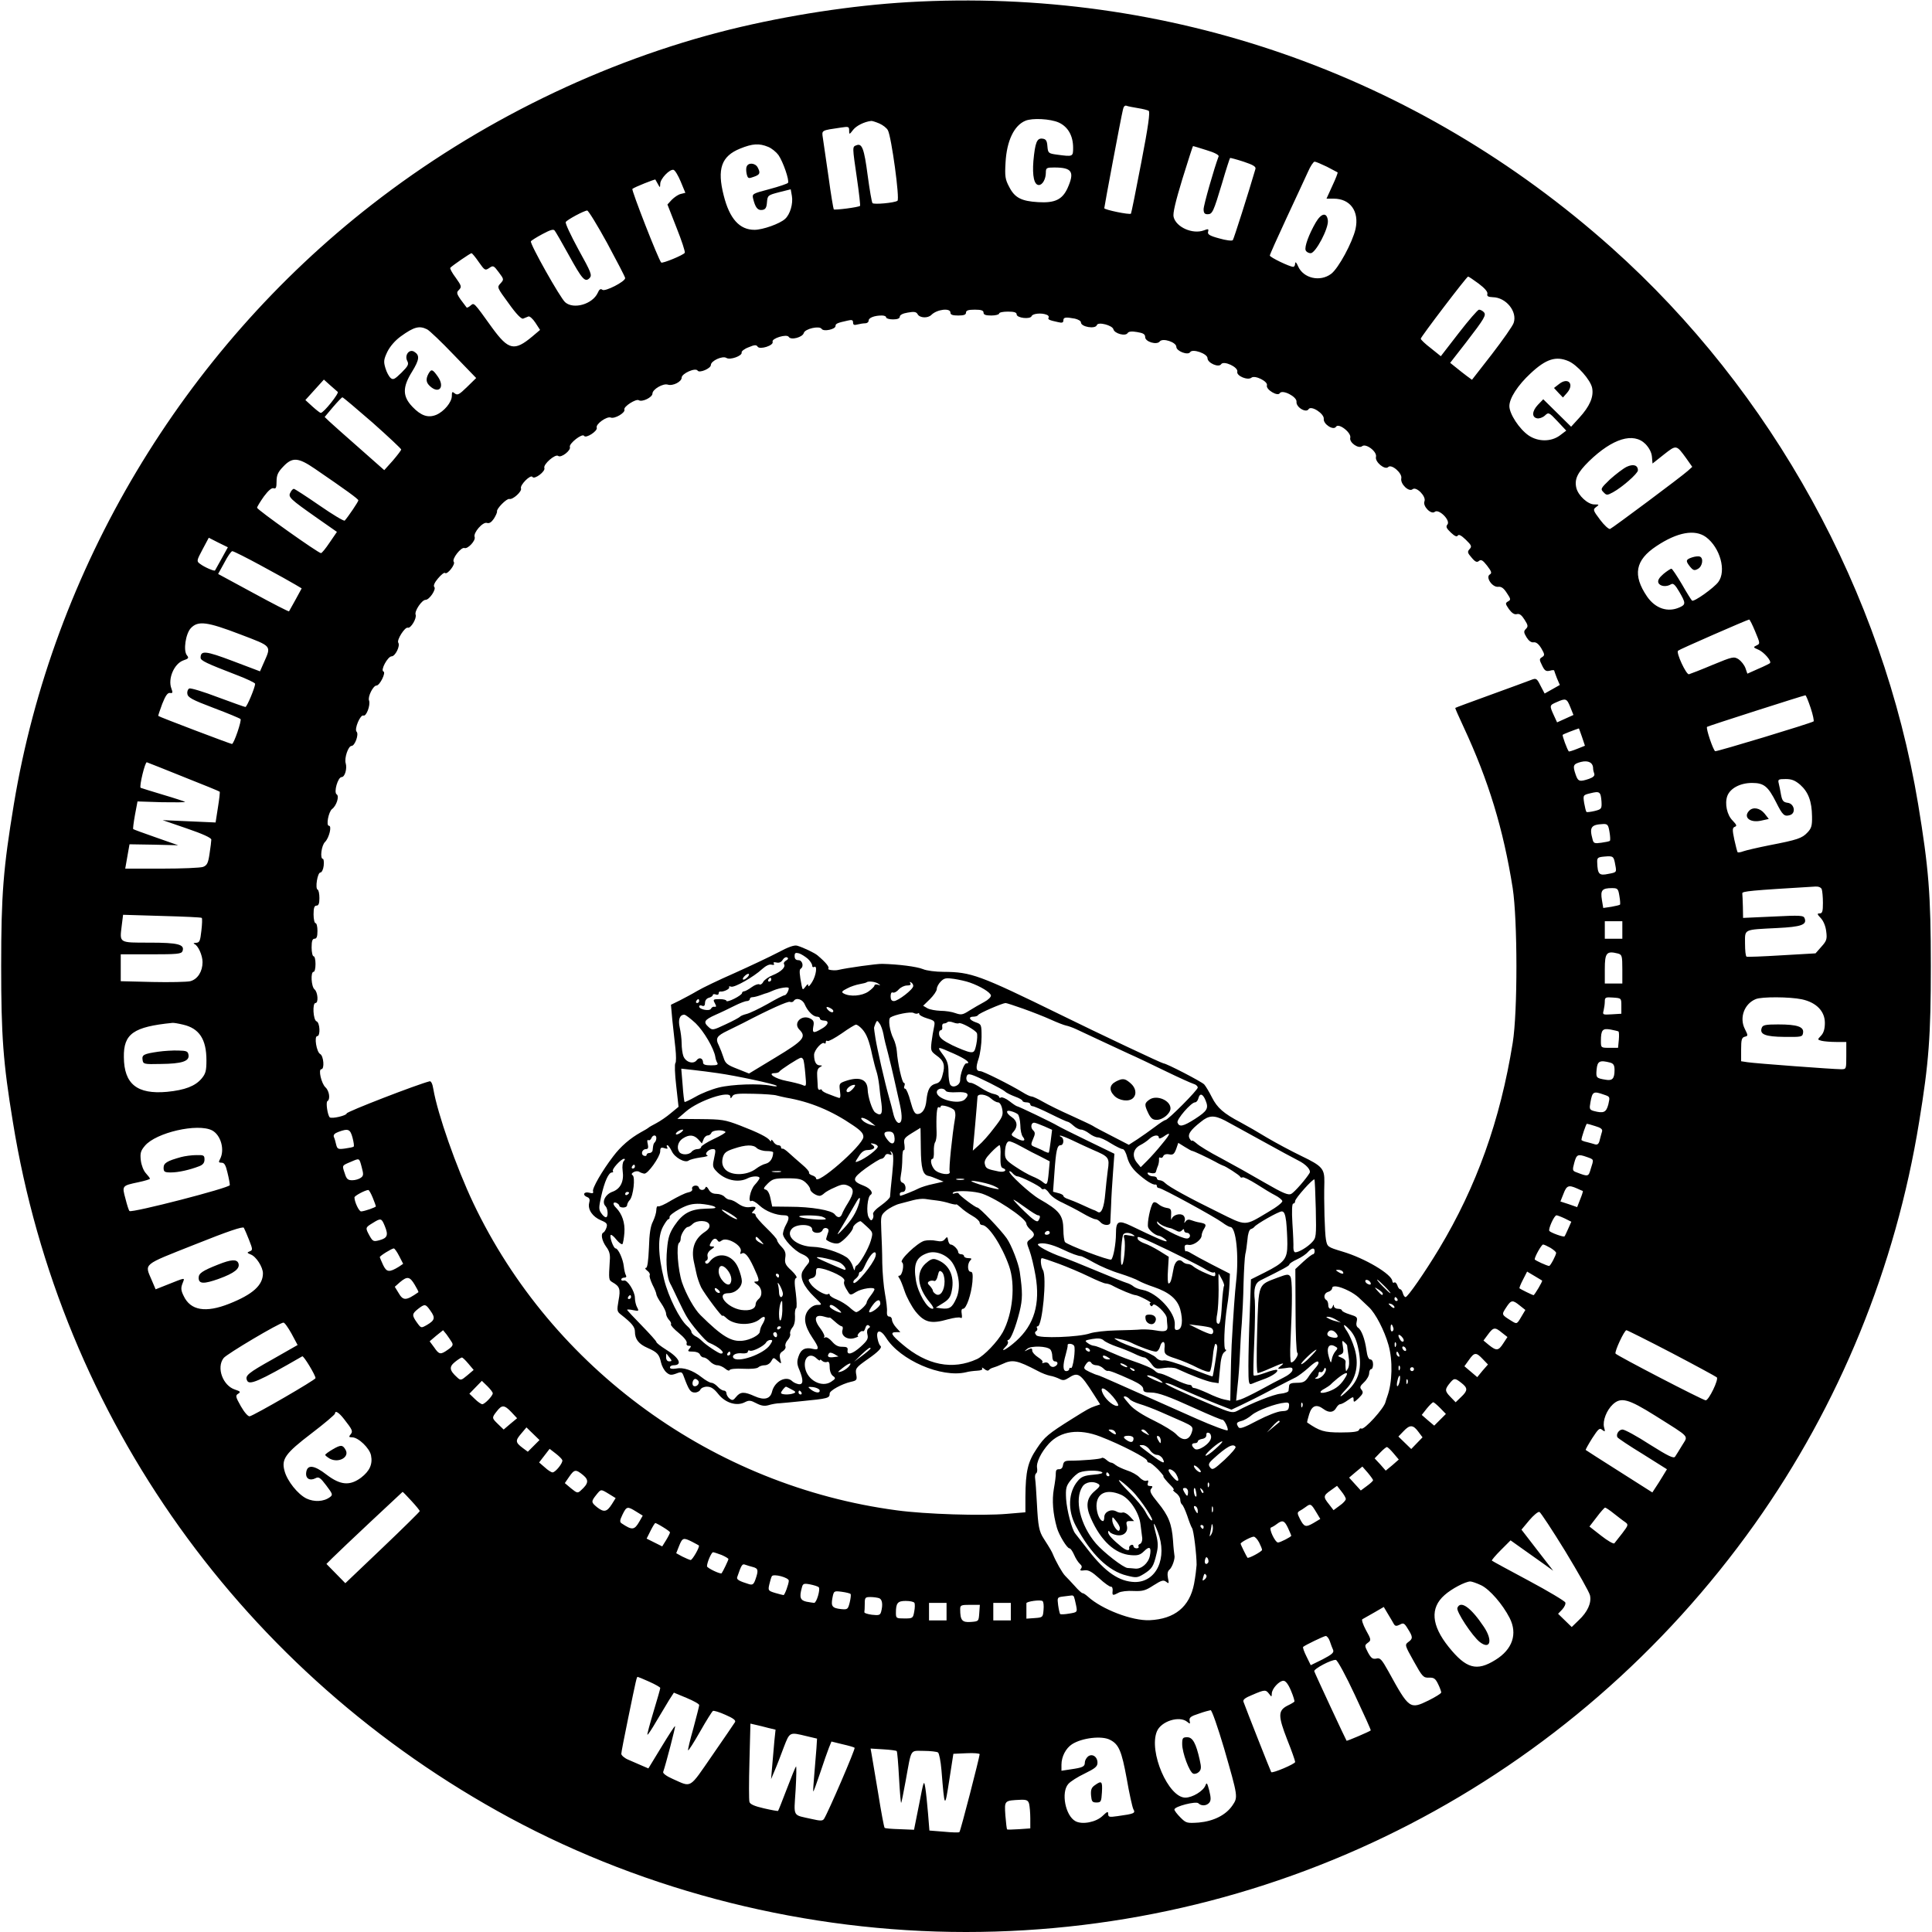 <?xml version="1.0" standalone="no"?>
<!DOCTYPE svg PUBLIC "-//W3C//DTD SVG 20010904//EN"
 "http://www.w3.org/TR/2001/REC-SVG-20010904/DTD/svg10.dtd">
<svg version="1.0" xmlns="http://www.w3.org/2000/svg"
 width="992pt" height="992pt" viewBox="0 0 992 992"
 preserveAspectRatio="xMidYMid meet">
<g transform="translate(0,992) scale(0.1,-0.1)"
fill="#000000" stroke="none">
<path d="M4663 9909 c-290 -17 -615 -67 -913 -140 -654 -162 -1297 -476 -1840
-899 -972 -756 -1639 -1872 -1839 -3080 -54 -328 -65 -461 -65 -830 0 -358 10
-496 60 -800 246 -1523 1184 -2835 2552 -3574 707 -381 1526 -586 2342 -586
1613 0 3112 776 4050 2095 435 613 723 1318 844 2065 50 304 60 442 60 800 0
369 -11 502 -65 830 -181 1090 -749 2121 -1574 2858 -999 892 -2276 1338
-3612 1261z m1179 -544 c25 -4 50 -10 56 -14 8 -5 -2 -79 -38 -265 -27 -142
-51 -260 -53 -263 -7 -7 -137 20 -137 28 0 8 86 467 96 507 3 15 10 22 18 19
7 -3 34 -8 58 -12z m-406 -74 c48 -22 74 -68 74 -130 0 -46 -1 -46 -83 -35
-44 6 -46 8 -49 43 -2 29 -8 37 -25 39 -29 4 -38 -19 -47 -115 -6 -77 4 -123
28 -123 19 0 36 31 36 64 0 24 4 26 43 26 92 0 106 -22 68 -107 -27 -58 -65
-76 -150 -71 -87 5 -121 23 -149 78 -21 39 -23 55 -19 125 6 112 44 191 102
215 36 15 128 10 171 -9z m-921 -5 c18 -8 38 -23 44 -35 18 -33 62 -354 49
-362 -17 -11 -121 -20 -128 -12 -4 4 -15 69 -25 143 -18 138 -29 166 -58 154
-21 -8 -21 -5 3 -170 11 -75 18 -139 16 -141 -6 -7 -130 -23 -135 -18 -2 3
-15 78 -27 168 -13 89 -26 179 -29 199 -6 40 -9 38 93 53 39 6 42 5 42 -15 0
-22 1 -22 21 4 17 21 57 41 92 45 4 1 23 -5 42 -13z m-571 -120 c18 -7 42 -27
53 -42 24 -35 57 -130 49 -143 -3 -4 -46 -19 -95 -32 -87 -23 -90 -24 -84 -49
11 -45 23 -61 46 -58 17 2 23 11 25 39 3 36 5 37 62 52 l60 15 6 -34 c7 -39
-9 -95 -35 -118 -27 -25 -115 -56 -157 -56 -77 0 -128 57 -158 176 -35 137
-12 202 84 241 64 26 98 28 144 9z m2251 -17 c41 -12 65 -25 62 -32 -23 -61
-77 -250 -77 -271 0 -19 5 -26 20 -26 25 0 30 10 75 160 20 69 39 127 41 129
1 1 32 -7 69 -19 51 -17 65 -26 61 -38 -34 -117 -111 -359 -116 -365 -4 -5
-36 -1 -70 9 -49 13 -61 21 -57 34 4 15 1 16 -22 7 -57 -21 -142 16 -155 69
-5 18 10 80 45 195 29 93 53 169 55 169 1 0 32 -9 69 -21z m618 -85 c29 -15
53 -28 55 -29 2 -2 -10 -33 -27 -69 l-30 -66 37 0 c85 0 132 -65 112 -156 -16
-69 -87 -201 -125 -230 -57 -43 -143 -23 -170 39 -8 19 -14 25 -15 15 0 -10
-4 -18 -10 -18 -18 0 -120 49 -120 58 0 5 39 92 86 193 47 101 97 208 110 237
12 28 28 52 34 52 6 0 34 -12 63 -26z m-3318 -76 l24 -58 -24 -6 c-13 -3 -33
-17 -46 -30 l-22 -24 47 -120 c26 -65 45 -123 42 -128 -7 -12 -115 -56 -121
-50 -14 14 -154 373 -148 378 10 9 116 51 118 48 1 -2 7 -12 13 -23 11 -20 11
-20 12 1 0 26 48 76 68 72 8 -2 24 -29 37 -60z m-377 -317 c50 -93 92 -173 92
-179 0 -18 -104 -71 -117 -60 -9 7 -16 3 -24 -16 -27 -58 -124 -86 -167 -48
-25 21 -183 302 -176 313 2 4 29 21 59 37 39 21 57 27 63 18 5 -6 37 -61 71
-123 71 -129 85 -144 108 -121 14 15 9 28 -57 147 -39 72 -69 135 -65 141 7
12 95 59 110 59 6 0 52 -75 103 -168z m-660 -96 c31 -44 33 -45 54 -31 20 14
23 13 49 -22 27 -36 27 -37 9 -57 -19 -20 -18 -21 42 -103 39 -55 65 -81 74
-78 8 3 20 8 27 11 6 3 23 -12 36 -32 l24 -37 -39 -33 c-93 -78 -123 -71 -207
44 -97 135 -92 129 -111 114 -9 -8 -18 -12 -20 -10 -53 69 -56 75 -39 91 14
15 13 20 -17 62 -19 25 -31 48 -28 51 11 12 103 75 109 75 3 0 20 -20 37 -45z
m5134 -111 c32 -24 48 -43 45 -53 -3 -12 4 -16 28 -17 68 -1 127 -74 107 -132
-5 -16 -56 -88 -112 -161 l-102 -131 -26 19 c-15 11 -40 31 -56 44 l-30 24 81
104 c97 126 106 142 91 157 -7 7 -17 12 -24 12 -6 0 -53 -54 -104 -120 l-92
-119 -51 41 c-29 22 -52 44 -52 49 0 9 236 319 243 319 3 0 27 -16 54 -36z
m-2712 -149 c0 -11 11 -15 40 -15 29 0 40 4 40 15 0 11 12 15 45 15 33 0 45
-4 45 -15 0 -11 11 -15 40 -15 22 0 40 5 40 10 0 6 20 10 45 10 32 0 45 -4 45
-14 0 -19 70 -27 77 -9 5 13 50 18 77 7 9 -3 13 -10 10 -15 -5 -9 2 -13 49
-23 20 -5 27 -3 27 9 0 16 11 18 59 9 17 -4 31 -12 31 -19 0 -24 75 -36 82
-14 6 18 80 -1 85 -22 6 -22 62 -37 73 -19 5 8 21 10 49 5 31 -5 41 -11 41
-26 0 -24 60 -42 75 -22 15 19 85 -4 85 -28 0 -22 60 -45 71 -27 12 19 89 -8
89 -31 0 -25 58 -50 70 -31 13 20 89 -15 83 -39 -5 -21 54 -46 73 -30 18 14
86 -20 79 -40 -6 -21 55 -58 66 -40 13 21 89 -18 86 -44 -3 -28 49 -59 62 -38
13 21 81 -23 78 -50 -3 -27 50 -61 63 -40 13 21 80 -31 73 -57 -6 -24 42 -58
61 -43 19 16 78 -28 71 -55 -6 -26 46 -69 63 -52 17 17 73 -32 67 -58 -6 -29
39 -72 58 -56 19 16 71 -37 61 -62 -10 -25 34 -70 53 -54 21 17 82 -44 65 -65
-9 -11 -6 -19 17 -41 20 -19 31 -24 36 -16 5 8 18 1 41 -21 30 -29 32 -35 20
-48 -13 -14 -11 -20 10 -44 19 -23 28 -26 38 -17 11 9 20 3 42 -25 23 -30 25
-38 13 -45 -22 -14 13 -66 43 -63 17 2 29 -7 45 -32 21 -31 21 -35 6 -43 -15
-9 -14 -12 5 -40 15 -20 28 -29 41 -25 13 3 24 -5 39 -29 18 -28 19 -35 7 -47
-12 -12 -12 -18 3 -43 11 -18 24 -28 36 -26 13 2 26 -8 40 -31 18 -31 18 -36
4 -45 -15 -9 -15 -13 0 -43 13 -27 20 -31 39 -27 13 4 23 4 23 1 0 -2 7 -20
14 -39 l15 -35 -39 -22 -39 -22 -21 40 c-19 38 -22 40 -48 30 -15 -6 -108 -40
-207 -76 -99 -36 -181 -66 -183 -68 -1 -1 18 -45 43 -98 128 -275 204 -524
252 -827 25 -163 26 -636 0 -795 -64 -398 -186 -738 -378 -1057 -73 -121 -161
-248 -172 -248 -5 0 -11 9 -14 20 -3 11 -9 20 -13 20 -5 0 -12 9 -15 20 -4 11
-11 18 -16 15 -5 -4 -9 0 -10 7 -2 35 -141 118 -257 152 -76 23 -77 24 -84 62
-6 34 -11 191 -8 295 1 68 -11 82 -117 133 -54 26 -134 69 -178 95 -44 27
-105 62 -135 78 -88 46 -120 75 -147 128 -14 28 -32 58 -40 67 -13 14 -194
108 -209 108 -8 0 -330 152 -529 250 -419 205 -458 219 -601 220 -39 0 -87 6
-105 14 -32 13 -126 25 -209 27 -28 1 -183 -21 -225 -31 -19 -5 -58 0 -52 6 7
8 -12 32 -56 69 -14 12 -72 40 -103 49 -15 5 -46 -6 -100 -35 -44 -23 -144
-70 -224 -106 -80 -35 -165 -76 -190 -91 -25 -15 -65 -36 -90 -49 l-45 -22 7
-78 c5 -43 12 -108 16 -146 4 -37 4 -71 0 -75 -5 -5 -3 -57 4 -117 l12 -108
-40 -33 c-21 -18 -55 -41 -74 -51 -19 -10 -37 -20 -40 -23 -3 -3 -21 -14 -40
-24 -55 -31 -103 -72 -142 -124 -56 -73 -109 -165 -103 -179 3 -10 -2 -12 -20
-7 -28 7 -36 -13 -9 -23 11 -4 14 -13 9 -30 -8 -34 18 -71 61 -89 29 -12 34
-18 28 -37 -4 -12 -11 -23 -15 -25 -16 -6 -9 -42 13 -73 17 -22 22 -41 19 -72
-6 -97 -6 -99 14 -111 37 -21 42 -35 31 -93 -9 -53 -9 -57 15 -75 52 -41 69
-61 69 -85 0 -39 19 -64 65 -84 50 -22 60 -33 69 -75 4 -18 16 -40 27 -50 17
-15 25 -16 50 -7 28 11 31 10 40 -15 26 -70 34 -82 57 -82 12 0 25 7 28 15 4
8 18 15 34 15 21 0 36 -10 59 -39 36 -45 95 -63 137 -40 20 10 29 9 57 -6 25
-13 42 -16 63 -10 16 5 43 10 59 10 17 1 64 6 105 10 144 14 150 16 150 40 0
15 62 49 109 60 29 6 32 10 28 34 -7 34 -3 39 58 82 55 38 77 61 65 69 -4 3
-11 19 -14 36 -10 47 15 50 43 6 72 -116 285 -208 411 -178 14 4 39 7 57 8 20
1 30 5 26 12 -4 6 1 5 11 -3 10 -9 20 -11 24 -5 4 5 14 10 22 12 8 2 29 10 46
18 53 25 75 21 184 -36 20 -11 47 -21 62 -24 14 -2 36 -10 48 -16 17 -9 26 -8
45 4 50 33 61 26 130 -82 l34 -53 -27 -9 c-28 -10 -37 -15 -117 -65 -123 -77
-142 -93 -181 -152 -47 -69 -58 -118 -59 -248 l0 -80 -95 -8 c-128 -11 -418
-2 -565 18 -941 125 -1770 726 -2175 1578 -88 186 -183 457 -205 585 -4 27
-12 42 -19 40 -64 -16 -426 -156 -426 -165 0 -11 -77 -29 -87 -20 -11 11 -21
77 -12 83 16 9 10 53 -10 71 -21 20 -38 93 -21 93 17 0 12 68 -6 78 -19 10
-32 92 -15 92 17 0 14 70 -4 76 -17 7 -22 94 -5 94 16 0 12 56 -5 70 -17 14
-21 90 -5 90 6 0 10 18 10 40 0 22 -4 40 -10 40 -5 0 -10 20 -10 45 0 33 4 45
15 45 11 0 15 11 15 40 0 22 -4 40 -10 40 -5 0 -10 20 -10 45 0 33 4 45 15 45
11 0 15 11 15 39 0 22 -4 41 -9 43 -14 5 -1 88 14 88 7 0 15 16 17 35 2 19 0
35 -4 35 -16 0 -8 69 11 87 21 21 36 83 20 83 -16 0 -2 72 16 86 23 17 38 66
24 75 -17 10 6 89 25 89 17 0 29 44 21 71 -8 26 13 89 30 89 17 0 39 60 26 73
-13 13 19 89 35 83 15 -6 37 54 29 77 -8 19 21 77 38 77 17 0 50 67 36 72 -17
6 22 78 42 78 18 0 45 53 34 70 -9 14 34 82 49 77 15 -5 47 49 40 67 -7 18 32
76 51 76 20 0 56 55 45 66 -6 6 1 23 19 44 16 19 32 32 36 28 11 -11 55 45 45
57 -12 14 38 78 55 71 17 -6 59 39 52 57 -8 21 42 79 63 72 12 -4 23 3 36 22
10 16 17 32 16 37 -4 13 49 67 63 64 18 -5 66 39 60 54 -7 17 50 74 59 59 10
-15 68 29 61 46 -7 19 57 74 71 62 15 -12 67 29 60 46 -6 17 64 72 73 57 9
-15 71 25 65 42 -7 18 52 60 72 52 20 -8 76 25 70 41 -6 15 60 57 74 48 17
-11 70 15 70 34 0 22 55 54 79 46 26 -8 71 15 71 36 0 21 71 53 82 36 9 -14
68 11 68 29 0 21 60 49 80 36 19 -12 82 11 78 28 -2 6 14 19 36 27 30 13 40
13 46 3 11 -17 84 6 77 25 -7 17 73 42 83 25 11 -18 71 -2 77 20 6 22 81 39
92 21 10 -15 71 -2 71 15 0 12 8 16 63 28 21 5 27 3 27 -10 0 -12 6 -15 23
-10 12 3 30 6 40 6 9 0 17 6 17 14 0 14 29 26 68 26 12 0 22 -4 22 -10 0 -5
16 -10 35 -10 23 0 35 5 35 14 0 9 16 17 41 21 33 6 44 4 51 -9 11 -19 52 -21
70 -3 29 29 98 37 98 12z m-2687 -86 c12 -6 74 -65 137 -131 l115 -119 -47
-46 c-40 -39 -49 -44 -63 -33 -13 11 -15 9 -15 -13 0 -32 -40 -80 -80 -97 -42
-17 -78 -5 -122 41 -52 54 -52 101 -2 181 38 62 40 84 11 102 -26 16 -51 -18
-36 -47 9 -17 5 -26 -29 -60 -35 -34 -43 -39 -56 -28 -9 8 -21 30 -27 51 -10
33 -9 44 10 84 14 28 40 58 69 79 68 49 95 56 135 36z m5860 -163 c45 -19 114
-97 122 -138 9 -46 -13 -95 -66 -153 l-42 -46 -72 71 -71 70 -28 -29 c-30 -32
-32 -64 -3 -69 10 -2 28 4 39 14 19 18 21 18 65 -29 l45 -48 -33 -25 c-45 -33
-111 -33 -160 0 -48 33 -99 111 -99 151 0 40 43 107 109 168 79 74 130 90 194
63z m-6319 -158 c9 -6 -72 -108 -87 -108 -4 0 -23 15 -43 33 l-36 33 47 52 48
53 31 -28 c17 -15 35 -31 40 -35z m179 -158 c81 -72 147 -134 147 -138 0 -4
-20 -30 -43 -57 l-44 -49 -129 114 c-71 62 -140 124 -153 136 l-24 23 42 50
c24 28 46 51 49 51 4 0 73 -59 155 -130z m6536 -110 c19 -20 31 -43 33 -65 l3
-35 58 46 c65 51 64 51 115 -19 l31 -44 -22 -20 c-33 -30 -386 -293 -400 -299
-7 -2 -30 19 -51 47 -37 49 -38 53 -20 66 16 12 16 13 -10 13 -33 0 -82 45
-92 84 -11 45 5 79 65 138 121 117 228 150 290 88z m-6832 -127 c158 -108 223
-155 223 -162 0 -7 -52 -84 -70 -104 -4 -4 -62 31 -130 78 -68 47 -127 85
-131 85 -5 0 -13 -8 -18 -19 -13 -23 -2 -33 136 -130 l103 -72 -37 -54 c-20
-30 -40 -55 -45 -55 -14 0 -328 223 -328 233 0 5 16 31 35 58 23 31 41 46 50
42 12 -4 15 4 15 35 0 32 7 48 34 76 47 50 77 48 163 -11z m7143 -351 c72 -54
105 -173 63 -230 -22 -30 -124 -103 -135 -96 -3 2 -27 40 -52 84 -26 44 -50
80 -54 80 -4 0 -23 -12 -41 -27 -23 -20 -30 -33 -26 -45 8 -19 41 -23 65 -8
11 7 21 -2 42 -38 34 -58 34 -66 3 -80 -61 -28 -125 -7 -168 55 -75 110 -61
187 48 259 108 72 198 88 255 46z m-7622 -110 c-17 -31 -33 -59 -34 -61 -4 -5
-55 17 -77 34 -18 13 -18 16 13 74 l32 60 49 -25 49 -24 -32 -58z m206 -38
c78 -42 155 -85 173 -96 l32 -19 -31 -57 c-17 -31 -33 -59 -34 -61 -2 -2 -84
40 -183 94 l-181 98 32 58 c17 33 35 59 41 59 6 0 74 -34 151 -76z m7668 -336
c26 -62 26 -63 7 -72 -18 -9 -18 -10 10 -22 28 -12 69 -59 59 -69 -2 -2 -29
-16 -60 -29 l-56 -25 -10 29 c-6 16 -22 36 -35 45 -24 15 -30 14 -134 -29 -59
-25 -114 -46 -121 -48 -14 -3 -67 111 -56 121 5 6 353 158 365 160 3 1 17 -27
31 -61z m-7779 -15 c167 -64 161 -56 120 -149 l-18 -41 -140 53 c-140 53 -165
55 -165 17 0 -15 30 -29 183 -88 53 -20 97 -41 97 -46 0 -18 -42 -119 -50
-119 -4 0 -68 23 -141 50 -73 28 -139 48 -147 45 -7 -3 -12 -15 -10 -27 2 -19
24 -31 135 -73 72 -27 134 -53 138 -57 7 -7 -34 -128 -44 -128 -7 0 -374 139
-378 144 -2 1 8 29 20 62 17 43 28 58 40 56 14 -2 15 1 7 23 -19 50 14 127 61
144 27 9 30 13 19 26 -20 24 -7 111 20 140 37 39 83 33 253 -32z m8064 -378
c12 -36 18 -67 15 -69 -18 -11 -497 -156 -505 -153 -10 3 -49 118 -42 125 4 4
494 161 505 162 3 0 15 -29 27 -65z m-1234 4 l16 -40 -42 -19 -42 -19 -17 37
c-23 50 -22 51 15 67 47 21 52 19 70 -26z m60 -153 l15 -45 -40 -16 c-22 -9
-42 -15 -43 -13 -8 9 -35 82 -31 85 3 4 64 27 83 33 0 0 8 -20 16 -44z m57
-162 c0 -7 3 -19 6 -27 3 -10 -5 -18 -27 -26 -48 -16 -56 -14 -68 20 -17 49
-14 56 27 67 38 9 62 -4 62 -34z m-7235 -44 c99 -39 182 -73 183 -75 2 -2 -2
-38 -9 -81 l-12 -77 -136 6 -136 6 125 -43 c82 -28 125 -48 125 -57 0 -8 -4
-40 -9 -72 -7 -49 -13 -60 -33 -68 -13 -5 -109 -9 -212 -9 l-188 0 11 63 11
62 125 -2 125 -3 -114 40 c-63 22 -115 41 -117 43 -2 2 2 34 9 73 l13 69 125
-4 c68 -1 122 -1 119 2 -3 2 -54 19 -115 37 -60 18 -111 34 -113 35 -8 7 23
135 32 131 6 -2 92 -36 191 -76z m8299 -40 c41 -37 59 -84 60 -162 1 -47 -3
-61 -23 -82 -28 -30 -51 -38 -196 -66 -60 -12 -120 -26 -134 -31 -13 -5 -26
-7 -29 -5 -2 3 -10 32 -17 65 -11 52 -10 61 3 66 11 4 9 10 -11 31 -30 29 -42
88 -28 127 15 40 67 67 127 67 61 0 82 -17 124 -100 33 -66 42 -74 71 -65 32
10 22 59 -12 63 -22 3 -28 10 -34 40 -3 20 -9 47 -12 60 -5 20 -2 22 36 22 31
0 48 -7 75 -30z m-1021 -85 c2 -38 0 -40 -35 -49 -21 -5 -40 -7 -42 -5 -3 3
-8 23 -12 46 -6 40 -6 41 32 50 48 12 53 8 57 -42z m41 -156 c4 -23 5 -44 2
-46 -2 -3 -22 -7 -44 -10 -35 -5 -40 -3 -45 18 -17 62 -7 75 54 78 23 1 27 -4
33 -40z m30 -171 c7 -37 7 -37 -36 -45 -47 -10 -55 -2 -57 59 -1 24 3 27 37
30 46 4 48 2 56 -44z m1060 -124 c3 -9 6 -40 6 -70 0 -44 -3 -54 -17 -54 -14
0 -13 -4 6 -24 14 -15 25 -42 28 -69 5 -39 2 -48 -25 -78 l-30 -34 -173 -10
c-96 -6 -177 -9 -181 -7 -5 2 -8 32 -8 67 0 76 -11 71 165 80 124 6 154 17
141 50 -5 15 -22 16 -161 9 l-155 -7 -1 57 c-1 31 -2 62 -3 69 -1 11 42 15
375 35 16 1 29 -4 33 -14z m-1039 -35 c4 -22 5 -42 3 -44 -2 -2 -22 -7 -45
-11 l-41 -6 -7 42 c-8 49 1 60 52 60 29 0 32 -3 38 -41z m-7279 -112 c3 -3 2
-32 -2 -66 -6 -53 -9 -61 -28 -62 -11 0 -15 -3 -8 -6 19 -7 42 -58 42 -93 0
-48 -25 -88 -63 -98 -17 -4 -105 -6 -194 -4 l-163 4 0 69 0 69 155 0 c135 0
156 2 162 16 13 35 -23 44 -169 44 -159 0 -154 -3 -143 87 l7 56 200 -6 c110
-3 202 -7 204 -10z m7294 -62 l0 -45 -45 0 -45 0 0 45 0 45 45 0 45 0 0 -45z
m-4182 -148 c12 -11 22 -27 22 -34 0 -8 5 -11 10 -8 18 11 11 -43 -10 -77 -11
-18 -20 -27 -20 -19 0 11 -4 9 -14 -5 -14 -18 -15 -18 -20 6 -11 57 -13 81 -5
86 18 11 9 44 -11 44 -14 0 -20 7 -20 21 0 16 4 19 23 14 12 -4 32 -17 45 -28z
m4160 27 c20 -6 22 -12 22 -80 l0 -74 -45 0 -45 0 0 74 c0 84 9 95 68 80z
m-4272 -36 c-9 -5 -14 -14 -10 -19 9 -15 -16 -39 -58 -56 -21 -8 -43 -24 -49
-34 -5 -11 -15 -17 -20 -13 -6 3 -24 -3 -40 -15 -15 -11 -33 -21 -39 -21 -5 0
-10 -4 -10 -9 0 -5 -18 -18 -40 -29 -22 -11 -40 -16 -40 -11 0 5 -16 9 -35 9
-33 0 -35 -2 -25 -20 10 -19 9 -21 -6 -19 -4 0 -10 -4 -14 -11 -8 -13 -60 -3
-60 12 0 6 7 8 15 4 10 -4 15 1 15 15 0 12 8 23 20 26 11 3 20 9 20 14 0 5 7
6 15 3 8 -4 15 -1 15 5 0 6 3 11 8 10 17 -3 51 14 46 22 -3 5 2 6 10 3 17 -6
116 50 160 91 18 16 36 25 47 22 12 -3 17 -1 12 6 -4 6 1 8 14 5 13 -3 24 1
32 14 6 10 17 16 23 12 7 -4 5 -10 -6 -16z m-196 -83 c-7 -8 -17 -15 -22 -15
-6 0 -5 7 2 15 7 8 17 15 22 15 6 0 5 -7 -2 -15z m120 -15 c0 -5 -5 -10 -11
-10 -5 0 -7 5 -4 10 3 6 8 10 11 10 2 0 4 -4 4 -10z m1020 -15 c54 -19 105
-50 108 -66 1 -8 -14 -23 -35 -34 -21 -11 -55 -31 -76 -44 -34 -22 -42 -23
-71 -13 -18 7 -52 12 -77 12 -24 1 -54 6 -67 13 l-22 13 35 34 c19 19 35 42
35 52 0 10 9 27 21 39 17 17 27 19 67 13 26 -4 63 -12 82 -19z m-470 -6 c13
-9 12 -10 -2 -5 -10 3 -18 1 -18 -4 0 -5 -14 -19 -31 -31 -33 -23 -95 -28
-127 -10 -13 7 -10 12 18 26 18 10 47 19 64 22 17 3 33 7 35 9 8 8 46 4 61 -7z
m179 -12 c0 -17 -78 -77 -99 -77 -12 0 -17 8 -17 24 0 15 4 23 11 20 7 -3 21
4 31 16 10 11 29 20 42 20 16 0 22 4 17 12 -4 7 -3 8 4 4 7 -4 12 -13 11 -19z
m-639 -11 c0 -13 -13 -36 -21 -36 -6 0 -45 -20 -88 -45 -43 -24 -91 -47 -107
-51 -16 -4 -31 -10 -34 -14 -3 -4 -36 -22 -73 -39 -66 -31 -69 -32 -88 -15
-29 26 -24 37 34 63 28 12 73 34 99 47 26 13 54 24 63 24 8 0 15 5 15 10 0 6
6 10 14 10 8 0 27 5 43 11 15 6 29 10 30 10 2 0 17 6 35 14 31 13 78 20 78 11z
m4275 -91 l0 -40 -49 -3 c-47 -3 -48 -2 -42 20 3 13 6 33 6 46 0 21 4 23 43
20 42 -3 42 -3 42 -43z m927 34 c74 -16 118 -61 118 -121 0 -30 -6 -51 -19
-65 -20 -21 -20 -21 2 -27 12 -3 46 -6 75 -6 l52 0 0 -70 c0 -70 0 -70 -27
-70 -40 0 -442 30 -480 36 l-33 5 0 60 c0 51 3 62 19 66 17 4 17 6 0 40 -29
57 -3 129 56 153 30 13 176 12 237 -1z m-5662 -9 c0 -5 -5 -10 -11 -10 -5 0
-7 5 -4 10 3 6 8 10 11 10 2 0 4 -4 4 -10z m542 -17 c15 -35 43 -63 63 -63 8
0 15 -4 15 -10 0 -5 9 -10 20 -10 30 0 24 -23 -11 -42 -42 -25 -49 -23 -43 11
5 23 2 32 -15 41 -44 23 -90 -22 -57 -56 38 -38 23 -56 -121 -143 l-137 -83
-60 24 c-52 20 -62 28 -71 58 -6 19 -17 47 -24 62 -19 37 -11 49 45 76 27 13
63 31 79 39 138 72 230 113 241 109 7 -3 16 -1 19 4 12 20 46 10 57 -17z
m1121 -22 c45 -16 109 -41 142 -56 33 -15 69 -29 80 -31 10 -2 33 -10 50 -18
67 -32 204 -95 270 -126 39 -17 124 -58 190 -90 66 -32 130 -61 143 -65 12 -3
22 -12 22 -19 0 -13 -152 -166 -166 -167 -5 0 -29 -16 -54 -35 -25 -19 -65
-47 -89 -63 l-45 -29 -85 44 c-47 24 -93 48 -101 54 -8 5 -58 28 -110 52 -52
23 -117 55 -143 70 -26 15 -53 28 -60 28 -7 0 -28 10 -47 22 -62 38 -202 108
-216 108 -23 0 -25 18 -9 65 8 25 15 75 15 111 0 63 -1 65 -30 75 -34 12 -40
29 -11 29 11 0 21 4 23 8 3 9 124 61 141 62 5 0 45 -13 90 -29z m-983 -1 c8
-5 11 -12 7 -16 -4 -4 -15 0 -24 9 -18 18 -8 23 17 7z m444 -23 c3 3 6 2 6 -4
0 -5 18 -15 41 -22 39 -12 41 -14 35 -44 -4 -18 -10 -53 -13 -78 -5 -43 -3
-47 25 -68 39 -27 46 -50 32 -99 -7 -30 -17 -42 -35 -46 -30 -8 -42 -29 -48
-84 -4 -46 -21 -72 -47 -72 -13 0 -22 17 -35 65 -9 36 -22 65 -27 65 -6 0 -8
7 -4 15 3 8 2 15 -3 15 -9 0 -32 101 -36 161 -1 19 -9 49 -17 65 -20 39 -29
102 -16 110 24 15 104 31 119 23 9 -5 19 -5 23 -2z m-1142 -51 c42 -41 94
-129 101 -173 1 -10 6 -24 10 -30 6 -10 -2 -13 -32 -13 -29 0 -41 4 -41 14 0
23 -20 30 -33 12 -17 -22 -56 -10 -68 21 -5 13 -9 43 -9 66 0 23 -5 60 -10 82
-9 40 0 65 24 65 6 0 32 -20 58 -44z m964 -55 c3 -20 14 -65 24 -101 9 -36 23
-92 30 -125 7 -33 19 -85 26 -116 16 -66 18 -105 5 -113 -12 -8 -27 13 -35 49
-4 17 -13 53 -21 80 -21 73 -62 253 -70 305 -4 25 -7 47 -7 50 -1 3 3 14 7 24
8 18 9 18 21 1 8 -10 16 -35 20 -54z m387 55 c8 8 87 -35 93 -51 3 -7 2 -33
-3 -57 -8 -38 -12 -43 -33 -40 -14 2 -54 18 -90 35 -48 24 -66 38 -68 55 -2
12 2 22 8 22 6 0 10 8 8 17 -2 10 2 18 9 18 6 0 14 3 18 7 4 4 17 3 30 -2 13
-5 25 -6 28 -4z m-3983 -7 c83 -19 120 -75 120 -183 0 -54 -4 -69 -25 -94 -33
-39 -86 -59 -177 -68 -154 -14 -221 40 -222 178 -2 120 49 156 249 176 6 1 30
-3 55 -9z m3486 -22 c23 -25 37 -59 53 -137 7 -30 16 -66 21 -80 5 -14 11 -45
14 -70 2 -25 8 -69 12 -97 7 -54 -2 -66 -32 -45 -15 10 -38 79 -39 120 -3 51
-43 66 -115 41 -31 -11 -32 -14 -27 -51 4 -28 2 -38 -6 -35 -7 2 -29 10 -49
18 -21 7 -38 17 -38 22 0 4 -4 5 -10 2 -5 -3 -10 2 -11 12 0 10 -2 35 -3 56
-2 26 2 41 13 47 15 9 15 9 0 10 -19 0 -29 20 -29 54 0 24 42 71 53 59 4 -3 7
-1 7 6 0 7 4 10 9 6 5 -3 38 15 73 39 35 25 68 45 73 45 6 0 19 -9 31 -22z
m3884 -13 c3 -1 4 -21 2 -43 l-4 -41 -44 0 c-43 0 -44 0 -44 34 0 58 8 67 49
60 20 -4 38 -8 41 -10z m-3410 -115 c62 -28 88 -49 61 -49 -11 0 -31 -55 -31
-86 0 -27 -38 -44 -51 -23 -5 8 -9 37 -9 65 0 38 -6 58 -25 84 -37 50 -38 50
55 9z m-776 -28 c3 -4 8 -38 11 -75 6 -66 6 -66 -17 -56 -13 5 -49 14 -80 20
-58 11 -101 40 -60 40 11 0 22 4 24 8 3 8 99 70 110 71 4 1 9 -3 12 -8z m4144
-17 c17 -5 22 -14 22 -38 0 -44 -11 -56 -45 -50 -49 8 -51 10 -47 53 4 43 16
49 70 35z m-4583 -54 c93 -13 294 -56 303 -65 4 -4 -9 -4 -28 0 -59 13 -202 8
-270 -9 -36 -9 -89 -30 -118 -47 -30 -17 -56 -29 -57 -27 -2 2 -7 41 -10 87
l-7 84 63 -7 c35 -4 91 -11 124 -16z m1398 -51 c34 -17 69 -36 77 -43 8 -8 32
-19 53 -27 20 -7 37 -17 37 -21 0 -4 9 -8 20 -8 11 0 20 -4 20 -10 0 -5 6 -10
13 -10 6 0 48 -18 92 -40 44 -22 84 -40 88 -40 4 0 17 -9 29 -20 12 -11 29
-20 39 -20 9 0 28 -9 42 -20 14 -11 34 -20 44 -20 11 0 40 -13 66 -30 26 -16
54 -30 61 -30 8 0 18 -19 24 -43 8 -29 24 -55 50 -79 40 -37 82 -64 95 -60 4
1 7 -3 7 -8 0 -6 5 -10 11 -10 15 0 286 -148 325 -177 17 -13 36 -23 41 -23
30 0 45 -149 30 -280 -6 -52 -14 -161 -23 -325 -2 -38 -4 -119 -5 -178 l-2
-109 -30 6 c-17 3 -56 18 -86 33 -31 14 -62 26 -68 26 -7 0 -13 4 -13 9 0 4
-7 8 -16 8 -8 0 -41 12 -72 27 -57 27 -64 29 -81 32 -5 0 -16 7 -23 14 -13 12
-49 28 -128 55 -25 8 -73 28 -107 43 -34 16 -68 29 -75 29 -8 0 -23 6 -33 14
-17 12 -16 14 24 21 31 5 47 3 59 -8 9 -8 39 -22 65 -31 27 -9 67 -25 90 -36
22 -11 46 -20 53 -20 7 0 22 -14 34 -30 21 -29 25 -30 67 -24 25 4 54 2 66 -4
75 -35 152 -64 181 -69 l33 -5 7 73 c4 52 11 78 23 87 9 6 12 12 6 12 -12 0
-7 127 8 225 6 33 11 84 12 112 l2 53 -88 45 c-49 25 -98 52 -111 60 -12 8
-25 13 -27 10 -3 -2 -5 5 -6 16 -2 16 3 20 22 17 25 -3 65 27 65 49 0 7 5 22
12 33 14 22 11 27 -22 33 -14 2 -33 8 -44 12 -12 5 -21 3 -28 -6 -8 -11 -9
-11 -5 3 3 9 0 21 -7 27 -16 14 -54 3 -60 -18 -2 -9 -4 0 -3 19 2 30 -1 35
-23 38 -14 2 -33 11 -43 20 -10 9 -21 12 -26 6 -14 -15 -32 -104 -26 -125 5
-16 37 -42 55 -44 12 -1 44 -24 40 -28 -5 -5 -63 21 -183 79 -65 31 -77 24
-77 -40 0 -51 -13 -123 -24 -133 -8 -8 -229 76 -238 90 -4 7 -8 35 -8 62 -1
76 -19 99 -124 159 -48 28 -162 133 -153 142 2 2 10 -2 17 -11 7 -8 18 -15 24
-15 16 0 114 -49 122 -61 3 -5 9 -7 14 -4 5 3 17 -6 27 -21 9 -15 40 -37 68
-49 27 -13 74 -37 103 -54 29 -17 59 -31 66 -31 8 0 19 -7 26 -15 15 -18 50
-20 51 -2 0 6 2 46 4 87 1 41 6 118 10 171 l7 95 -138 67 c-77 37 -146 72
-154 77 -22 14 -201 100 -208 100 -3 0 -20 11 -39 26 -18 14 -38 22 -43 19 -6
-3 -10 -2 -10 3 0 5 -12 12 -27 15 -16 3 -45 17 -66 31 -21 14 -44 26 -52 26
-18 0 -28 17 -21 35 6 17 22 12 119 -36z m-706 -32 c-13 -14 -25 -18 -29 -12
-8 11 18 35 39 35 7 0 3 -9 -10 -23z m479 -8 c3 -6 28 -9 57 -7 55 3 69 -9 41
-37 -30 -29 -144 0 -144 37 0 20 34 26 46 7z m-867 -24 c11 -3 33 -8 48 -11
122 -21 232 -66 343 -142 43 -29 54 -43 53 -61 -6 -45 -243 -252 -243 -211 0
5 -9 12 -20 15 -11 4 -18 10 -16 14 3 4 -13 23 -36 42 -22 19 -52 45 -67 59
-14 13 -29 24 -33 22 -5 -1 -8 3 -8 8 0 6 -7 10 -15 10 -7 0 -19 8 -24 18 -6
9 -11 13 -11 7 0 -7 -3 -7 -8 0 -11 16 -61 41 -152 76 -78 30 -95 32 -203 33
l-119 1 44 38 c66 57 228 111 228 76 1 -11 3 -10 10 2 7 13 27 15 109 13 54
-1 109 -5 120 -9z m4248 4 c30 -10 30 -11 21 -50 -11 -41 -24 -47 -76 -33 -20
6 -22 11 -16 43 10 57 15 60 71 40z m-3149 -19 c12 -11 28 -20 36 -20 9 0 18
-14 22 -35 6 -31 1 -42 -42 -97 -26 -35 -62 -75 -79 -89 l-30 -27 12 132 c6
72 12 137 12 144 1 19 45 14 69 -8z m1102 -10 c17 -41 9 -54 -54 -95 -61 -39
-81 -43 -90 -19 -6 16 70 104 90 104 7 0 14 9 17 20 7 29 23 25 37 -10z
m-1289 -52 c4 -7 6 -24 3 -38 -15 -86 -33 -262 -28 -275 9 -23 -57 -14 -78 10
-18 21 -24 55 -9 55 4 0 7 17 6 38 -1 20 2 42 7 48 4 6 8 29 7 50 -3 84 1 135
11 129 6 -3 10 -2 10 4 0 13 61 -5 71 -21z m325 -19 c6 -5 12 -30 13 -56 0
-25 6 -52 13 -60 18 -22 2 -26 -32 -8 -29 15 -31 18 -16 34 23 26 20 56 -9 75
-31 21 -33 40 -2 30 12 -3 27 -10 33 -15z m1063 -32 c14 -8 98 -53 186 -102
88 -49 174 -95 190 -103 41 -20 68 -50 59 -65 -17 -29 -77 -98 -94 -107 -15
-8 -42 3 -137 58 -65 38 -165 94 -223 125 -58 30 -115 65 -127 77 -13 11 -23
17 -23 13 0 -4 -5 0 -11 10 -13 21 2 44 57 87 41 34 68 35 123 7z m-1819 -8
l25 -20 -25 6 c-14 4 -32 13 -40 21 -24 23 10 17 40 -7z m894 -23 l38 -17 -7
-57 c-4 -31 -8 -58 -10 -60 -2 -2 -11 1 -22 6 -10 6 -30 15 -45 21 -26 10 -27
11 -14 42 12 27 12 35 0 46 -15 15 -9 42 9 38 7 -1 29 -10 51 -19z m2827 2
c28 -8 38 -16 35 -27 -3 -9 -8 -29 -12 -44 -4 -19 -11 -26 -23 -23 -9 3 -28 8
-43 12 -16 3 -28 9 -28 11 0 13 24 83 28 83 3 0 22 -5 43 -12z m-7102 -22 c45
-24 66 -99 41 -147 -9 -16 -7 -19 8 -19 14 0 21 -12 30 -51 7 -28 12 -56 12
-64 0 -14 -504 -144 -515 -133 -4 3 -13 32 -21 64 -18 66 -18 66 67 84 33 7
59 15 59 18 0 3 -10 16 -21 28 -12 13 -23 41 -26 66 -4 37 -1 49 21 75 57 68
271 117 345 79z m3639 -91 c1 -105 10 -137 40 -143 7 -1 27 -8 45 -16 l32 -13
-53 -12 c-30 -6 -63 -17 -75 -23 -18 -10 -86 -37 -94 -38 -2 0 -3 5 -3 10 0 6
7 10 15 10 20 0 19 39 0 47 -12 4 -14 14 -9 42 4 20 7 57 7 83 0 26 3 45 8 43
4 -3 5 9 3 27 -5 30 -2 35 38 60 24 14 43 27 44 27 1 1 1 -46 2 -104z m-2918
54 c6 -23 9 -43 6 -46 -2 -3 -22 -7 -44 -10 -36 -5 -40 -3 -46 20 -3 14 -8 32
-12 40 -3 10 4 18 23 25 51 19 61 15 73 -29z m1686 26 c-11 -8 -22 -12 -25 -9
-6 6 19 24 34 24 6 -1 1 -7 -9 -15z m229 3 c3 -3 -23 -19 -60 -36 -36 -17 -65
-36 -65 -41 0 -6 -8 -11 -19 -11 -10 0 -24 -6 -30 -14 -14 -17 -52 -17 -63 -1
-15 21 -7 53 17 69 33 22 58 20 81 -5 l18 -20 8 20 c4 12 14 21 22 21 7 0 16
6 19 14 5 14 60 17 72 4z m867 -22 c7 -38 -11 -49 -33 -21 -25 31 -24 45 5 45
17 0 25 -7 28 -24z m1376 -38 c-23 -29 -58 -68 -77 -87 l-34 -34 -19 23 c-27
33 -20 71 16 90 16 8 38 23 48 33 20 19 48 23 48 6 0 -7 9 -5 23 4 41 29 39
18 -5 -35z m-2598 29 c0 -8 -3 -17 -7 -21 -8 -8 -9 -13 -12 -41 0 -8 -8 -15
-16 -15 -8 0 -15 -4 -15 -10 0 -5 -6 -7 -14 -4 -18 7 -9 34 11 34 11 0 13 7 9
26 -4 15 -3 23 3 20 5 -3 11 1 15 9 7 19 26 20 26 2z m2134 -11 c28 -14 77
-36 108 -50 82 -35 86 -40 76 -105 -4 -31 -10 -85 -13 -120 -6 -71 -20 -105
-38 -94 -7 4 -14 8 -17 9 -3 0 -30 12 -60 26 -30 14 -65 28 -77 32 -13 4 -23
11 -23 16 0 4 -12 11 -26 14 l-27 7 7 97 c8 116 14 142 32 142 17 0 19 36 2
43 -7 3 -9 6 -4 6 5 1 32 -10 60 -23z m-281 -22 c18 -9 39 -21 47 -25 8 -5 39
-21 68 -35 l52 -27 -5 -55 c-6 -65 -9 -70 -31 -51 -9 8 -33 21 -53 29 -20 8
-60 31 -88 50 -45 30 -53 40 -53 67 0 38 9 63 22 63 5 0 24 -7 41 -16z m-716
-10 c4 -12 -63 -63 -101 -77 -17 -7 -17 -5 3 25 14 23 28 33 45 33 32 1 45 13
26 26 -12 8 -11 10 4 7 11 -2 21 -8 23 -14z m1613 -23 c7 0 79 -34 120 -56 19
-11 37 -19 40 -20 10 -1 85 -49 88 -57 2 -5 7 -6 12 -3 4 3 37 -13 72 -35 34
-22 77 -48 95 -57 18 -9 34 -22 37 -29 3 -7 -27 -31 -72 -57 -124 -74 -110
-74 -257 -1 -147 72 -253 130 -273 150 -7 8 -20 14 -28 14 -8 0 -14 5 -14 10
0 6 -9 10 -19 10 -11 0 -23 5 -27 12 -5 8 0 9 15 5 13 -3 24 -1 26 6 2 7 6 21
11 32 4 11 6 26 5 34 -1 7 2 10 7 7 6 -3 12 0 15 8 3 8 15 12 30 9 20 -4 26 1
36 27 l11 32 32 -20 c18 -11 35 -21 38 -21z m-2671 -1 c14 -33 68 -63 87 -49
6 5 33 12 60 16 27 3 43 8 36 11 -18 6 5 32 28 32 15 0 16 -5 7 -45 -9 -39 -8
-48 9 -66 44 -49 115 -65 165 -38 22 11 59 12 59 0 0 -4 -11 -20 -25 -35 -23
-25 -37 -95 -16 -82 5 3 23 -7 41 -24 31 -29 84 -50 128 -50 25 0 27 -14 7
-50 -8 -14 -14 -34 -15 -45 0 -25 59 -88 98 -104 36 -15 46 -35 28 -53 -7 -8
-18 -23 -25 -35 -16 -31 5 -79 60 -132 42 -40 42 -41 17 -41 -17 0 -34 -10
-48 -27 -27 -35 -20 -80 21 -141 36 -53 37 -66 3 -58 -39 10 -62 -2 -74 -39
-9 -26 -8 -41 5 -70 21 -52 20 -76 -5 -72 -11 2 -26 9 -32 15 -31 31 -91 0
-104 -54 -9 -37 -40 -45 -89 -23 -53 24 -73 24 -95 -3 -15 -19 -20 -20 -34 -9
-9 7 -16 20 -16 27 0 8 -6 14 -13 14 -8 0 -22 9 -32 20 -10 11 -24 20 -32 20
-8 0 -31 13 -51 29 -46 36 -94 52 -132 44 -19 -3 -30 -1 -30 6 0 6 8 11 18 11
49 0 30 39 -39 81 -27 17 -49 34 -49 39 0 4 -34 42 -75 84 -41 42 -75 78 -75
81 0 2 14 2 31 -2 29 -6 31 -5 20 15 -6 11 -11 33 -11 48 0 34 -40 96 -57 89
-7 -2 -13 0 -13 5 0 6 7 10 16 10 9 0 12 5 8 12 -4 6 -9 27 -11 46 -4 38 -29
92 -42 92 -11 0 -33 61 -25 69 3 3 16 -7 29 -24 13 -16 27 -26 31 -23 3 4 8
30 10 58 4 52 -12 97 -42 128 -19 18 -18 33 1 26 8 -4 15 -10 15 -15 0 -5 9
-9 20 -9 11 0 20 5 20 12 0 6 6 19 14 27 18 21 29 118 14 127 -7 4 -5 10 6 16
9 5 22 6 29 1 6 -4 18 -8 25 -9 18 -3 81 86 82 114 0 19 4 22 21 17 15 -5 19
-4 15 4 -4 6 -4 11 1 11 4 0 14 -14 22 -30z m437 15 c9 -8 31 -15 50 -15 19 0
34 -3 34 -7 -1 -30 -15 -52 -38 -58 -14 -3 -36 -15 -49 -25 -50 -39 -139 -38
-165 3 -10 15 -12 31 -7 53 7 25 17 33 56 46 62 21 101 22 119 3z m1251 -42
c-1 -38 2 -58 11 -60 27 -10 11 -24 -20 -18 -59 12 -66 15 -71 37 -5 16 4 32
31 60 20 21 40 38 44 38 4 0 7 -25 5 -57z m-556 -93 c-6 -56 -11 -108 -11
-114 0 -7 -21 -27 -46 -45 -26 -18 -44 -37 -41 -45 3 -7 2 -19 -3 -26 -6 -9
-11 -7 -20 10 -13 24 -6 105 10 115 16 10 -1 33 -33 46 -65 25 -63 38 9 91 37
26 72 48 79 48 7 0 15 7 19 15 3 9 12 12 22 8 13 -5 15 -3 9 8 -6 10 -5 11 4
3 9 -8 10 -35 2 -114z m3568 89 c36 -13 35 -10 19 -60 -12 -41 -12 -42 -74
-18 -20 7 -21 11 -11 48 12 44 18 47 66 30z m-6292 -51 c10 -37 10 -45 -4 -55
-9 -7 -29 -13 -44 -13 -23 0 -30 6 -39 36 -14 41 -15 39 30 58 47 20 44 22 57
-26z m1346 31 c-6 -6 -9 -28 -6 -50 8 -55 -11 -93 -52 -108 -37 -13 -57 -53
-36 -74 13 -13 15 -57 2 -57 -6 0 -16 9 -24 21 -13 18 -13 29 0 87 17 76 38
122 55 122 6 0 8 3 5 7 -8 8 42 63 57 63 6 0 6 -4 -1 -11z m57 -29 c0 -5 -5
-10 -11 -10 -5 0 -7 5 -4 10 3 6 8 10 11 10 2 0 4 -4 4 -10z m748 -27 c-10 -2
-28 -2 -40 0 -13 2 -5 4 17 4 22 1 32 -1 23 -4z m129 -55 c13 -12 23 -27 23
-34 0 -13 30 -34 49 -34 5 0 16 6 23 13 7 7 32 21 56 31 34 16 47 17 67 8 31
-14 31 -36 0 -87 -14 -22 -28 -48 -31 -57 -8 -22 -23 -23 -38 -3 -15 21 -121
39 -231 39 l-90 1 -9 42 c-5 26 -15 43 -25 45 -13 3 -11 9 11 31 25 24 34 27
99 27 61 0 76 -4 96 -22z m811 15 c-10 -2 -26 -2 -35 0 -10 3 -2 5 17 5 19 0
27 -2 18 -5z m1808 -150 c3 -141 2 -149 -19 -171 -23 -25 -68 -52 -86 -52 -6
0 -10 10 -10 23 1 12 -1 68 -5 125 -4 65 -2 102 4 102 6 0 10 6 10 13 0 14 92
117 99 111 2 -2 5 -70 7 -151z m-1658 120 c19 -8 32 -16 30 -18 -4 -5 -99 21
-133 36 -35 15 65 -2 103 -18z m2999 -15 c15 -7 29 -13 30 -13 2 -1 -4 -20
-13 -42 l-16 -41 -43 15 -43 14 16 40 c16 42 26 46 69 27z m-6183 -48 c9 -22
16 -42 16 -44 0 -5 -60 -26 -76 -26 -11 0 -34 49 -34 72 0 8 54 37 71 38 4 0
14 -18 23 -40z m3115 25 c65 -14 241 -130 241 -158 0 -7 9 -20 20 -30 25 -21
25 -32 0 -50 -20 -14 -20 -16 -4 -58 9 -24 23 -82 31 -129 25 -145 -7 -252
-99 -335 -46 -42 -90 -65 -54 -29 9 8 14 20 11 25 -4 5 -2 9 2 9 12 0 38 65
58 145 16 66 16 99 1 205 -6 43 -43 138 -67 172 -31 44 -140 158 -151 158 -10
0 -91 61 -96 72 -2 4 -10 4 -19 1 -9 -4 -14 -2 -10 3 6 11 85 11 136 -1z
m-1799 1 c0 -3 -4 -8 -10 -11 -5 -3 -10 -1 -10 4 0 6 5 11 10 11 6 0 10 -2 10
-4z m1181 -54 c-14 -47 -37 -85 -81 -132 -23 -25 -35 -34 -26 -20 17 27 65
109 90 153 19 35 27 35 17 -1z m399 14 c19 -2 50 -9 68 -15 17 -5 32 -7 32 -5
0 3 10 -5 23 -16 12 -12 39 -31 60 -43 20 -11 37 -27 37 -34 0 -7 6 -13 13
-13 32 0 101 -105 138 -210 34 -96 19 -245 -32 -340 -28 -50 -95 -120 -132
-138 -126 -58 -258 -32 -384 76 -58 49 -64 62 -31 62 l21 0 -21 23 c-12 13
-22 31 -22 40 0 9 -6 17 -14 17 -9 0 -13 9 -12 24 2 14 -3 55 -10 93 -7 37
-13 109 -14 158 0 50 -3 125 -5 167 -3 76 -3 78 26 103 17 13 47 29 67 34 20
5 53 14 72 19 19 5 46 8 60 6 14 -2 41 -6 60 -8z m455 -36 c30 -22 59 -40 65
-40 12 0 13 -10 1 -28 -6 -9 -25 3 -71 48 -34 33 -59 60 -56 60 4 0 31 -18 61
-40z m1339 -72 c3 -29 6 -81 6 -116 0 -76 -14 -94 -117 -146 l-70 -35 -6 -173
c-4 -95 -7 -217 -7 -272 0 -90 2 -97 18 -91 9 4 35 14 57 22 46 16 81 40 72
49 -3 3 -30 -3 -61 -15 -30 -11 -57 -17 -59 -13 -3 4 -1 81 3 172 4 91 5 186
3 212 -7 61 1 90 29 104 119 59 148 75 148 81 0 5 18 17 40 27 22 10 47 27 56
38 21 22 34 23 34 3 0 -8 -4 -15 -8 -15 -5 0 -27 -17 -50 -38 l-41 -38 1 -212
c0 -117 4 -215 9 -218 5 -3 2 -16 -7 -29 -9 -14 -20 -22 -25 -20 -4 3 -6 49
-3 103 10 210 10 323 -1 338 -9 13 -17 12 -65 -6 -102 -39 -97 -25 -105 -272
-4 -135 -3 -218 3 -218 5 0 35 11 66 25 65 29 78 31 50 10 -18 -15 -16 -15 23
-10 35 6 41 4 39 -10 -1 -10 -22 -27 -47 -39 -24 -12 -78 -40 -119 -63 -41
-22 -86 -44 -99 -48 l-24 -7 7 73 c5 41 10 112 12 159 2 47 6 121 10 165 3 44
8 136 9 205 2 69 6 136 9 150 4 14 8 47 11 75 2 29 9 51 17 54 7 2 15 7 18 11
10 15 125 80 141 80 12 0 18 -13 23 -52z m-2386 26 c12 -4 22 -9 22 -13 0 -9
-127 2 -136 12 -9 8 82 9 114 1z m3816 -10 l34 -17 -16 -36 c-9 -20 -17 -38
-19 -39 -3 -6 -72 19 -78 28 -6 10 25 80 37 80 4 0 23 -7 42 -16z m-6058 -40
c19 -46 13 -61 -28 -72 -30 -8 -34 -6 -50 22 -23 42 -23 43 15 66 43 27 46 26
63 -16z m2476 -3 c31 -29 31 -30 19 -72 -12 -41 -58 -121 -73 -127 -5 -2 -8
-11 -9 -20 0 -9 -5 -2 -10 15 -5 18 -20 40 -33 48 -41 27 -122 52 -170 53 -84
2 -146 54 -110 93 24 27 104 25 104 -3 0 -22 45 -25 54 -3 3 8 12 12 20 9 12
-4 13 -11 5 -31 -5 -14 -8 -27 -7 -28 18 -15 50 -24 65 -18 23 9 73 64 73 80
0 10 25 31 38 33 2 0 17 -13 34 -29z m1523 4 c11 -5 25 -9 30 -10 6 0 19 -6
31 -12 16 -9 24 -9 32 -1 9 9 12 9 12 0 0 -7 7 -12 15 -12 8 0 15 -7 15 -15 0
-8 -8 -15 -17 -14 -29 0 -147 63 -151 79 -2 10 -1 11 5 4 4 -6 17 -14 28 -19z
m-4696 -72 c19 -48 19 -52 3 -58 -15 -6 -14 -8 5 -16 28 -10 63 -65 63 -97 0
-61 -52 -108 -173 -156 -121 -48 -199 -35 -234 40 -14 28 -15 41 -6 64 12 32
21 33 -85 -9 l-53 -21 -20 47 c-37 87 -51 75 221 183 170 68 247 94 252 86 4
-7 16 -35 27 -63z m4111 37 c0 -5 -7 -10 -16 -10 -8 0 -12 5 -9 10 3 6 10 10
16 10 5 0 9 -4 9 -10z m430 -11 c11 -7 6 -8 -19 -3 -32 6 -34 5 -28 -17 8 -31
-3 -140 -14 -133 -8 4 -2 122 7 152 4 15 33 16 54 1z m98 -40 c102 -47 243
-118 278 -140 17 -10 34 -16 37 -12 4 3 7 -1 7 -10 0 -14 -6 -13 -47 5 -27 11
-55 27 -64 34 -8 8 -22 14 -30 14 -8 0 -20 5 -26 11 -20 20 -42 2 -48 -38 -10
-56 -15 -73 -25 -73 -4 0 -6 31 -3 69 l4 68 -48 30 c-26 16 -61 34 -77 39 -17
6 -32 16 -34 22 -5 17 1 16 76 -19z m-464 -33 c48 -23 81 -35 98 -36 4 -1 34
-15 65 -33 32 -18 92 -44 133 -56 41 -13 85 -30 96 -37 12 -7 47 -22 78 -32
79 -27 121 -62 136 -115 15 -57 10 -101 -13 -105 -14 -3 -17 3 -15 26 5 62
-90 165 -165 179 -18 3 -39 11 -47 18 -8 7 -24 15 -35 18 -11 3 -81 31 -155
62 -74 31 -153 63 -175 70 -69 24 -139 62 -124 68 22 9 68 -1 123 -27z m2507
7 c16 -10 29 -21 29 -26 0 -11 -29 -67 -36 -67 -10 0 -74 29 -74 34 0 14 35
76 43 76 5 0 22 -8 38 -17z m-5911 -43 l20 -39 -22 -15 c-49 -30 -63 -29 -81
9 -9 20 -17 38 -17 40 0 7 62 45 72 45 4 0 17 -18 28 -40z m2445 -2 c-13 -41
-100 -146 -112 -135 -4 5 0 14 10 21 9 7 17 18 17 25 0 6 4 11 8 11 5 0 14 12
21 28 19 42 40 72 52 72 6 0 8 -9 4 -22z m-179 -33 c20 -13 33 -35 21 -35 -6
0 -137 57 -142 62 -12 12 99 -13 121 -27z m1121 -4 c43 -16 112 -45 153 -65
41 -20 80 -36 87 -36 7 0 21 -4 31 -9 42 -23 110 -51 123 -51 15 -1 89 -39 76
-40 -5 0 -5 -5 -1 -11 5 -8 9 -8 14 1 9 14 70 -44 71 -68 0 -9 2 -27 3 -39 3
-28 -10 -33 -60 -24 -22 4 -55 6 -74 5 -19 -2 -78 -4 -130 -5 -52 -1 -112 -8
-133 -15 -57 -20 -262 -27 -276 -10 -8 10 -9 16 -1 21 6 3 8 11 5 16 -4 5 -2
9 3 9 24 0 48 255 27 289 -11 19 -15 61 -5 61 5 0 44 -13 87 -29z m-1140 -53
c28 -14 42 -27 38 -36 -5 -12 1 -27 23 -61 8 -11 14 -10 37 5 28 18 95 28 95
14 0 -4 -9 -19 -20 -33 -11 -14 -20 -29 -20 -34 0 -13 -43 -52 -55 -50 -5 1
-21 13 -35 26 -14 12 -42 30 -62 38 -21 8 -38 19 -38 25 0 5 -4 7 -9 3 -14 -8
-71 26 -89 53 -14 21 -14 23 6 29 15 4 22 13 22 30 0 23 3 25 32 19 17 -3 51
-16 75 -28z m2598 12 c8 -13 -5 -13 -25 0 -13 8 -13 10 2 10 9 0 20 -4 23 -10z
m1023 -45 c4 -3 -39 -75 -44 -75 -5 0 -66 30 -72 35 -2 2 6 22 18 45 l21 41
37 -22 c20 -12 38 -23 40 -24z m-1644 6 c9 -16 13 -31 11 -33 -3 -3 -8 -45
-11 -93 -5 -92 -11 -112 -25 -98 -4 4 -4 26 1 48 4 22 7 77 7 123 -1 45 -1 82
0 82 1 0 9 -13 17 -29z m-4145 -27 c12 -20 21 -37 19 -39 -63 -44 -78 -45
-102 -3 l-19 31 27 24 c37 31 50 29 75 -13z m4909 8 c2 -7 -2 -10 -12 -6 -9 3
-16 11 -16 16 0 13 23 5 28 -10z m72 -17 c19 -19 32 -35 29 -35 -3 0 -20 16
-39 35 -19 19 -32 35 -29 35 3 0 20 -16 39 -35z m-185 -23 c17 -8 39 -23 50
-33 11 -10 35 -33 54 -51 34 -32 79 -119 100 -193 23 -80 20 -194 -6 -265 -3
-8 -7 -21 -9 -28 -6 -32 -110 -146 -124 -137 -5 3 -10 -1 -12 -7 -3 -9 -31
-13 -94 -13 -86 0 -108 7 -172 51 -2 1 3 20 10 43 14 45 38 53 74 26 27 -20
51 -18 64 5 6 11 15 20 21 20 6 0 24 9 40 21 27 19 29 19 29 2 0 -15 4 -13 27
9 22 22 24 29 14 42 -11 13 -8 19 13 39 14 13 26 34 26 46 0 11 5 21 10 21 6
0 10 11 10 25 0 15 -6 25 -14 25 -9 0 -16 17 -20 48 -8 58 -26 104 -43 115 -8
5 -11 17 -7 32 5 21 1 25 -35 36 -23 7 -41 16 -41 21 0 4 -9 8 -20 8 -11 0
-20 6 -21 13 0 10 -2 10 -6 0 -7 -20 -23 -15 -23 6 0 11 -4 23 -10 26 -17 11
-11 37 10 42 11 3 20 12 20 19 0 16 36 11 85 -14z m175 -14 c0 -12 -6 -9 -26
13 -19 22 -19 22 4 8 12 -8 22 -17 22 -21z m-3860 -18 c0 -5 -5 -10 -11 -10
-5 0 -7 5 -4 10 3 6 8 10 11 10 2 0 4 -4 4 -10z m3935 -10 c3 -5 1 -10 -4 -10
-6 0 -11 5 -11 10 0 6 2 10 4 10 3 0 8 -4 11 -10z m-2655 -24 c0 -15 -49 -51
-57 -43 -3 3 5 19 18 36 22 30 39 33 39 7z m3283 -9 l29 -23 -22 -37 c-21 -36
-22 -36 -48 -20 -53 33 -53 32 -29 69 26 40 33 41 70 11z m-643 -9 c0 -6 -6
-5 -15 2 -8 7 -15 14 -15 16 0 2 7 1 15 -2 8 -4 15 -11 15 -16z m-4950 -18
c26 -36 23 -49 -18 -73 -30 -17 -30 -17 -51 12 -27 38 -26 45 5 70 35 27 39
27 64 -9z m2091 10 c13 -10 21 -19 17 -20 -14 0 -58 23 -58 32 0 14 16 9 41
-12z m-41 -45 c0 2 12 -7 26 -20 15 -14 31 -25 36 -25 5 0 7 -8 4 -18 -10 -30
24 -53 59 -43 17 5 26 10 21 10 -5 1 -3 8 4 16 7 8 16 13 20 10 4 -3 10 5 13
16 4 13 10 18 17 14 9 -6 9 -9 0 -15 -8 -5 -10 -18 -6 -33 5 -20 -1 -31 -34
-61 -43 -39 -73 -47 -68 -18 2 13 -4 17 -27 17 -21 -1 -37 8 -53 27 -13 15
-29 25 -35 21 -7 -3 -9 -3 -5 2 4 4 -4 22 -17 40 -40 51 -33 79 16 65 16 -5
29 -7 29 -5z m2600 -11 l25 -15 -25 7 c-14 3 -32 10 -40 15 -13 7 -13 8 0 8 8
0 26 -6 40 -15z m-5363 -72 l31 -58 -128 -73 c-127 -71 -142 -84 -132 -108 10
-28 59 -7 284 123 7 4 68 -97 68 -112 0 -9 -313 -190 -338 -196 -8 -2 -28 21
-45 51 -28 49 -29 56 -14 65 14 9 11 12 -16 21 -63 20 -97 113 -59 162 16 21
286 181 307 182 6 1 24 -25 42 -57z m4719 31 c17 -6 18 -33 2 -33 -7 0 -35 11
-63 25 l-50 25 49 -6 c27 -3 55 -8 62 -11z m759 -111 c20 -95 3 -159 -57 -214
-43 -41 -48 -34 -6 10 52 54 67 128 43 208 -10 33 -27 71 -37 86 -28 41 -21
46 13 9 22 -24 35 -53 44 -99z m178 113 c4 -8 2 -17 -3 -20 -6 -4 -10 3 -10
14 0 25 6 27 13 6z m559 -28 l28 -22 -21 -32 c-25 -39 -35 -40 -73 -10 l-29
24 23 31 c28 38 36 39 72 9z m-5392 -49 c8 -13 4 -21 -19 -37 -39 -28 -46 -27
-72 11 l-23 31 34 29 35 28 18 -22 c9 -13 22 -31 27 -40z m4540 47 c17 -20 7
-29 -24 -21 -17 4 -23 11 -20 21 8 19 28 19 44 0z m1722 -101 c122 -64 227
-121 233 -126 11 -10 -41 -118 -57 -118 -14 0 -457 230 -463 240 -6 10 45 120
56 120 4 0 108 -52 231 -116z m-1376 59 c-4 -4 -11 -1 -16 7 -16 25 -11 35 7
17 9 -9 13 -20 9 -24z m-1396 -8 c37 -19 108 -45 125 -45 8 0 17 11 21 25 8
31 26 33 24 3 -4 -41 -1 -45 58 -64 31 -10 81 -31 111 -47 30 -15 58 -24 63
-19 5 5 11 38 15 75 3 37 10 67 14 67 5 0 9 -8 9 -17 0 -17 -21 -146 -24 -150
-1 -2 -54 18 -117 42 -65 26 -123 43 -135 40 -13 -3 -28 3 -39 15 -9 10 -52
31 -94 45 -42 14 -87 32 -101 41 -25 15 -25 15 10 8 19 -3 46 -12 60 -19z
m1107 -15 c0 -3 3 -26 7 -52 5 -29 4 -53 -3 -65 -10 -17 -10 -17 -12 2 -1 11
-1 26 0 33 1 7 -8 16 -21 21 -21 8 -21 10 -5 16 15 6 17 14 12 42 -5 30 -4 33
8 21 8 -7 15 -15 14 -18z m250 -2 c-3 -8 -6 -5 -6 6 -1 11 2 17 5 13 3 -3 4
-12 1 -19z m-1652 2 c9 -15 -6 -121 -16 -114 -5 3 -9 0 -9 -5 0 -6 -7 -11 -15
-11 -18 0 -19 30 -3 85 6 22 11 43 10 48 -3 11 26 9 33 -3z m1342 -28 c-8 -9
-17 -28 -19 -42 -4 -22 -5 -21 -15 13 -14 47 0 71 30 55 17 -9 17 -11 4 -26z
m-1464 9 c5 -5 10 -21 10 -35 0 -15 5 -26 13 -26 19 0 18 -19 -2 -27 -10 -4
-20 0 -26 10 -5 10 -15 14 -26 10 -9 -3 -14 -2 -10 2 5 5 -6 16 -22 26 -17 11
-30 26 -30 34 0 13 -4 14 -22 5 -22 -11 -22 -11 -3 5 21 16 100 14 118 -4z
m1827 -2 c0 -6 -4 -7 -10 -4 -5 3 -10 11 -10 16 0 6 5 7 10 4 6 -3 10 -11 10
-16z m-2750 7 c0 -2 -19 -19 -42 -36 l-43 -32 37 36 c35 33 48 42 48 32z
m1125 -6 c3 -5 2 -10 -4 -10 -5 0 -13 5 -16 10 -3 6 -2 10 4 10 5 0 13 -4 16
-10z m1130 -40 c-21 -22 -41 -37 -44 -34 -5 5 67 74 78 74 3 0 -12 -18 -34
-40z m-2443 2 c-27 -4 -37 2 -27 17 4 8 13 7 28 -1 l22 -13 -23 -3z m2902 12
c3 -8 2 -12 -4 -9 -6 3 -10 10 -10 16 0 14 7 11 14 -7z m-3745 -16 c12 -15 11
-18 -3 -18 -10 0 -16 8 -16 22 0 12 1 19 3 17 1 -2 9 -12 16 -21z m4174 -6
l27 -28 -28 -32 -27 -33 -33 28 -33 28 23 32 c28 40 37 41 71 5z m-3419 2 c9
-8 16 -12 16 -8 0 5 5 3 11 -3 6 -6 18 -9 25 -6 10 4 14 -4 14 -27 0 -19 7
-38 17 -45 15 -11 14 -14 -10 -30 -48 -31 -121 8 -133 71 -10 54 25 83 60 48z
m1496 6 c13 -8 13 -10 -2 -10 -9 0 -20 5 -23 10 -8 13 5 13 25 0z m-3285 -32
l27 -32 -33 -28 c-31 -26 -34 -27 -52 -10 -40 36 -42 54 -11 79 16 13 32 23
36 23 3 0 18 -14 33 -32z m3200 2 c3 -5 15 -10 25 -10 10 0 25 -7 34 -15 8 -9
19 -15 23 -14 9 3 44 -11 126 -48 39 -18 57 -32 57 -45 0 -14 8 -18 40 -18 36
0 91 -20 225 -81 82 -37 135 -59 142 -59 10 0 32 -47 26 -54 -4 -4 -79 24
-158 59 -128 57 -326 145 -407 181 -54 24 -100 44 -104 44 -3 0 -21 7 -40 16
-29 14 -32 18 -21 35 13 21 23 24 32 9z m1165 2 c0 -5 -8 -17 -18 -28 -10 -11
-27 -32 -36 -47 -15 -22 -26 -27 -57 -27 -27 0 -39 -4 -40 -15 -1 -8 -2 -20
-3 -26 0 -6 -19 -13 -41 -15 -35 -3 -151 -49 -224 -89 -22 -11 -35 -8 -125 30
-164 69 -247 108 -242 113 3 2 20 -2 38 -10 79 -36 178 -78 237 -101 l64 -25
51 24 c28 13 98 48 156 79 58 30 114 59 125 64 11 6 38 26 60 45 39 36 55 43
55 28z m-2414 -21 c-10 -10 -27 -21 -39 -24 -19 -5 -17 -2 8 18 36 29 55 33
31 6z m1424 9 c8 -5 11 -10 5 -10 -5 0 -17 5 -25 10 -8 5 -10 10 -5 10 6 0 17
-5 25 -10z m1407 -22 c-3 -8 -6 -5 -6 6 -1 11 2 17 5 13 3 -3 4 -12 1 -19z
m-1362 -6 c-3 -3 -11 0 -18 7 -9 10 -8 11 6 5 10 -3 15 -9 12 -12z m969 -23
c-9 -10 -24 -19 -33 -18 -10 0 -12 2 -3 6 6 2 12 11 12 19 0 9 5 12 10 9 6 -3
13 2 17 11 4 12 8 14 11 5 2 -6 -4 -21 -14 -32z m466 31 c0 -5 -4 -10 -10 -10
-5 0 -10 5 -10 10 0 6 5 10 10 10 6 0 10 -4 10 -10z m-349 -37 c-24 -42 -49
-63 -88 -77 -45 -16 -59 -5 -20 15 12 7 24 15 27 18 3 4 20 19 38 34 39 31 58
36 43 10z m-956 -19 c11 -8 17 -14 13 -14 -11 0 -78 30 -78 36 0 8 42 -6 65
-22z m1231 -10 c-4 -14 -9 -24 -12 -21 -3 2 -2 17 2 31 3 15 9 25 11 22 3 -3
2 -17 -1 -32z m-3600 5 c8 -14 -11 -33 -25 -25 -11 7 -4 36 9 36 5 0 12 -5 16
-11z m3641 -11 c-3 -8 -6 -5 -6 6 -1 11 2 17 5 13 3 -3 4 -12 1 -19z m277 1
c33 -26 33 -39 -2 -72 l-28 -27 -28 29 c-29 30 -28 38 2 74 19 22 24 21 56 -4z
m-4974 -53 c0 -13 -41 -56 -54 -56 -5 0 -23 12 -38 27 l-28 27 32 33 32 33 28
-27 c15 -15 28 -31 28 -37z m1534 20 c22 -11 24 -15 11 -20 -23 -9 -65 -7 -65
2 0 7 20 32 26 32 1 0 14 -6 28 -14z m144 -3 c5 -18 -20 -16 -44 2 -18 15 -18
15 10 13 16 -2 31 -9 34 -15z m1507 -35 c20 -24 31 -44 25 -46 -17 -6 -58 26
-75 58 -24 47 6 39 50 -12z m-1600 22 c3 -5 1 -10 -4 -10 -6 0 -11 5 -11 10 0
6 2 10 4 10 3 0 8 -4 11 -10z m1684 -33 c6 -8 30 -19 53 -26 24 -7 72 -25 108
-41 36 -16 88 -39 116 -51 42 -19 50 -26 46 -43 -12 -52 -46 -60 -83 -20 -13
14 -65 46 -114 70 -56 27 -103 57 -123 80 -18 20 -32 38 -32 40 0 9 18 3 29
-9z m2700 -86 c184 -116 169 -100 138 -152 -14 -24 -31 -50 -36 -58 -7 -11
-33 1 -130 62 -66 43 -129 77 -140 77 -19 0 -35 -25 -26 -40 3 -5 61 -44 130
-86 l124 -78 -22 -36 c-12 -20 -29 -47 -38 -60 l-15 -23 -170 108 c-93 59
-170 108 -172 110 -2 1 13 28 33 60 32 49 38 55 52 43 14 -11 16 -10 9 14 -8
33 13 87 45 117 42 39 79 29 218 -58z m-1881 46 c-2 -18 -10 -22 -38 -23 -20
-1 -72 -21 -124 -48 -69 -37 -91 -44 -97 -34 -13 20 -11 25 15 32 14 3 38 17
54 31 29 24 122 59 170 63 19 2 23 -2 20 -21z m69 1 c-3 -8 -6 -5 -6 6 -1 11
2 17 5 13 3 -3 4 -12 1 -19z m708 -8 l29 -30 -30 -30 -30 -30 -32 27 -32 28
26 33 c14 17 29 32 33 32 4 0 20 -14 36 -30z m-4769 -21 l29 -31 -35 -29 -34
-29 -28 27 c-33 32 -34 33 -7 67 26 34 39 33 75 -5z m-859 -36 c43 -55 46 -62
33 -78 -10 -12 -9 -15 8 -15 32 0 90 -56 97 -93 9 -45 -7 -80 -51 -114 -58
-43 -106 -39 -177 15 -64 50 -100 54 -105 11 -4 -31 19 -44 48 -29 16 9 25 3
55 -37 33 -44 35 -48 19 -60 -32 -24 -81 -26 -121 -7 -44 22 -98 89 -112 141
-17 61 3 90 138 193 67 51 121 97 121 102 0 18 20 6 47 -29z m4802 -15 c-2 -2
-17 -14 -34 -28 l-30 -25 29 32 c16 18 32 31 34 28 3 -3 3 -6 1 -7z m714 -50
l21 -28 -29 -30 -29 -30 -33 32 -33 32 27 28 c32 34 49 33 76 -4z m-4543 -72
l-30 -30 -27 20 c-37 28 -38 37 -7 73 l27 32 34 -33 33 -32 -30 -30z m2985 73
c11 -17 2 -18 -19 -3 -17 12 -17 14 -4 14 9 0 20 -5 23 -11z m166 -6 c13 -15
12 -15 -8 -4 -24 12 -29 21 -14 21 5 0 15 -7 22 -17z m-242 -19 c107 -41 241
-111 241 -124 0 -6 5 -10 11 -10 6 0 26 -16 45 -35 18 -19 31 -35 28 -35 -5 0
11 -21 40 -50 11 -11 16 -20 11 -20 -5 0 1 -7 13 -16 12 -8 22 -24 22 -34 0
-10 4 -21 9 -25 5 -3 17 -29 27 -58 9 -28 20 -56 24 -62 9 -10 24 -138 24
-190 -1 -16 -6 -60 -13 -97 -23 -119 -100 -181 -228 -187 -90 -4 -246 56 -317
121 -11 10 -23 18 -28 18 -4 0 -22 16 -40 37 -18 20 -40 43 -49 52 -15 15 -49
76 -63 111 -6 14 -11 24 -47 80 -24 37 -29 64 -35 180 -3 58 -7 115 -9 127 -2
13 0 25 5 28 5 3 7 15 5 27 -6 28 21 82 60 125 60 66 156 79 264 37z m569 -7
c-4 -30 -67 -71 -84 -56 -18 15 -18 29 1 29 8 0 15 4 15 9 0 5 10 11 23 13 13
2 22 10 21 20 -1 10 4 14 13 11 8 -3 13 -15 11 -26z m-398 -2 c0 -20 -11 -24
-31 -12 -26 16 -24 25 6 25 14 0 25 -6 25 -13z m140 -13 c0 -15 -2 -15 -10 -2
-13 20 -13 33 0 25 6 -3 10 -14 10 -23z m280 -42 c-24 -22 -47 -37 -50 -34 -6
7 71 74 85 73 6 0 -10 -17 -35 -39z m-336 -5 c9 -14 25 -25 36 -25 11 0 24 -9
30 -20 16 -30 0 -24 -60 21 -69 52 -67 49 -43 49 11 0 28 -11 37 -25z m440 16
c3 -5 -22 -34 -56 -66 -56 -51 -63 -55 -75 -39 -10 14 -8 21 16 43 69 63 103
82 115 62z m811 -33 l27 -32 -33 -29 -34 -28 -28 32 -29 31 28 29 c15 16 31
29 35 29 4 0 19 -14 34 -32z m-4268 -35 c5 -13 -35 -63 -50 -63 -7 0 -25 12
-40 26 l-29 25 27 35 27 35 31 -24 c17 -13 32 -28 34 -34z m3278 -61 c-6 -7
-35 18 -35 31 0 5 9 2 20 -8 11 -10 18 -20 15 -23z m885 -42 c0 -4 -14 -17
-32 -30 l-31 -23 -30 33 -30 33 34 29 34 28 28 -32 c15 -18 27 -35 27 -38z
m-1010 29 c19 -34 9 -44 -15 -16 -14 15 -25 32 -25 37 0 15 30 -1 40 -21z
m-3046 -3 c30 -25 28 -43 -11 -78 -17 -16 -20 -15 -51 10 l-32 27 22 32 c27
39 34 40 72 9z m3213 -58 c-3 -8 -6 -5 -6 6 -1 11 2 17 5 13 3 -3 4 -12 1 -19z
m703 -65 c0 -6 -14 -22 -32 -34 l-31 -23 -23 30 c-31 38 -30 45 9 72 l32 23
22 -28 c13 -16 23 -33 23 -40z m-810 37 c0 -11 -2 -20 -5 -20 -2 0 -9 9 -15
20 -9 16 -8 20 5 20 8 0 15 -9 15 -20z m42 -5 c3 -13 1 -22 -3 -19 -9 5 -13
44 -5 44 2 0 6 -11 8 -25z m36 0 c-3 -3 -9 2 -12 12 -6 14 -5 15 5 6 7 -7 10
-15 7 -18z m-3051 -6 l34 -21 -20 -32 c-25 -39 -40 -42 -74 -16 -32 26 -33 30
-6 64 25 31 23 31 66 5z m-1015 -35 c24 -26 43 -49 43 -53 0 -3 -86 -88 -191
-188 l-191 -182 -49 50 -48 49 29 29 c46 46 360 340 362 341 2 0 22 -21 45
-46z m4646 -58 l21 -35 -35 -21 c-40 -23 -48 -21 -70 22 -13 26 -14 32 -3 39
8 4 23 14 34 22 24 18 27 16 53 -27z m-608 6 c0 -15 -2 -15 -10 -2 -13 20 -13
33 0 25 6 -3 10 -14 10 -23z m77 -4 c-3 -7 -5 -2 -5 12 0 14 2 19 5 13 2 -7 2
-19 0 -25z m-2961 1 l34 -21 -17 -30 c-26 -45 -37 -46 -91 -10 -11 7 -10 16 4
45 21 43 25 44 70 16z m5020 -10 c22 -17 47 -37 58 -44 18 -13 17 -16 -14 -57
-19 -24 -37 -47 -41 -52 -4 -5 -35 13 -68 39 l-60 47 37 48 c20 27 40 49 43
49 3 1 24 -13 45 -30z m-249 -194 c66 -109 124 -211 127 -227 8 -39 -13 -85
-58 -127 l-36 -35 -35 34 -35 34 21 22 c12 13 19 29 16 36 -2 7 -87 58 -188
112 -101 54 -186 100 -189 103 -2 2 18 26 46 54 l50 50 59 -42 c33 -23 82 -58
110 -78 l50 -36 -82 106 -81 105 40 48 c22 26 45 45 52 43 6 -2 66 -93 133
-202z m-1424 120 c9 -20 17 -38 17 -40 0 -6 -57 -35 -68 -35 -15 0 -49 72 -36
77 6 2 20 10 30 18 29 22 39 18 57 -20z m-3209 4 c20 -12 36 -24 36 -27 0 -4
-9 -22 -20 -40 l-20 -32 -40 20 -40 20 20 40 c11 22 22 40 25 40 2 0 20 -9 39
-21z m2816 -36 c-10 -16 -11 -15 -6 7 3 14 6 32 7 40 1 8 4 5 6 -7 2 -12 -1
-30 -7 -40z m-40 37 c0 -5 -2 -10 -4 -10 -3 0 -8 5 -11 10 -3 6 -1 10 4 10 6
0 11 -4 11 -10z m285 -80 c8 -16 15 -33 15 -38 0 -8 -70 -46 -75 -40 -5 7 -35
67 -35 72 0 7 52 35 67 36 7 0 19 -13 28 -30z m-2912 4 c18 -9 33 -18 35 -19
7 -6 -33 -75 -42 -75 -6 1 -25 9 -43 18 l-31 17 15 38 c17 42 22 43 66 21z
m152 -68 c19 -8 35 -18 35 -21 0 -6 -29 -66 -35 -73 -6 -6 -75 27 -75 36 0 20
23 72 31 72 5 0 25 -7 44 -14z m2499 -38 c-10 -16 -22 -7 -17 13 4 15 8 17 14
8 4 -7 5 -17 3 -21z m-2338 -24 c27 -7 29 -17 13 -63 -9 -26 -15 -30 -33 -25
-52 16 -65 24 -61 36 22 64 26 70 41 64 9 -3 27 -9 40 -12z m184 -70 c0 -17
-21 -74 -27 -74 -3 0 -22 5 -43 11 -36 11 -37 13 -30 44 4 18 10 37 13 42 9
14 87 -7 87 -23z m2144 27 c3 -5 -1 -14 -8 -20 -12 -10 -13 -8 -9 8 6 23 9 25
17 12z m1412 -51 c44 -22 109 -97 145 -167 42 -82 15 -162 -73 -216 -96 -60
-150 -45 -240 67 -89 111 -96 200 -21 266 37 33 106 69 132 70 8 0 34 -9 57
-20z m-3402 -10 c9 -9 -11 -80 -24 -80 -4 0 -22 3 -39 6 -32 7 -38 22 -24 72
5 21 10 23 42 17 20 -4 40 -10 45 -15z m163 -34 c3 -3 1 -22 -4 -43 -9 -36
-11 -38 -44 -35 -46 5 -53 14 -45 57 7 37 8 37 48 32 22 -3 42 -8 45 -11z
m1147 -14 c2 -4 7 -24 11 -44 7 -36 7 -36 -35 -43 -23 -4 -44 -5 -47 -2 -2 3
-7 23 -10 45 -5 40 -5 41 28 45 19 2 37 5 41 5 4 1 9 -1 12 -6z m-1000 -8 c16
-6 20 -33 10 -70 -5 -17 -11 -19 -47 -15 -23 3 -41 9 -39 14 1 4 2 23 2 42 0
32 2 35 29 35 16 0 36 -3 45 -6z m844 -60 c-3 -38 -4 -39 -45 -42 l-43 -3 0
35 c0 20 0 39 0 44 -1 9 73 20 83 11 5 -3 7 -24 5 -45z m-663 36 c3 -5 3 -25
-1 -45 -6 -34 -8 -35 -50 -35 -42 0 -44 1 -44 29 0 50 9 61 50 61 22 0 42 -4
45 -10z m165 -45 l0 -45 -45 0 -45 0 0 45 0 45 45 0 45 0 0 -45z m330 0 l0
-45 -45 0 -45 0 0 45 0 45 45 0 45 0 0 -45z m-162 -7 c-3 -43 -3 -43 -44 -46
-44 -3 -54 8 -54 66 0 20 5 22 51 22 l50 0 -3 -42z m2129 -57 c7 -11 13 -11
30 -3 19 11 24 8 42 -22 26 -41 26 -50 2 -67 -19 -14 -18 -17 28 -99 44 -79
49 -85 78 -84 25 1 33 -4 47 -33 9 -18 16 -38 16 -43 0 -5 -29 -23 -65 -41
-96 -47 -100 -44 -206 149 -35 63 -43 71 -62 66 -19 -4 -27 2 -43 31 -18 35
-18 37 -1 50 18 13 18 16 -10 66 -15 28 -23 53 -18 55 6 3 32 18 60 34 l50 29
22 -37 c12 -20 26 -43 30 -51z m-329 -88 c5 -16 13 -36 17 -45 5 -13 -6 -23
-54 -48 l-61 -30 -22 45 c-12 24 -20 46 -17 49 10 9 105 55 116 56 6 0 16 -12
21 -27z m129 -277 c46 -98 83 -179 81 -181 -9 -7 -121 -55 -124 -53 -4 5 -163
346 -166 357 -3 12 89 61 111 58 8 -1 52 -82 98 -181z m-3623 69 c31 -14 56
-28 56 -32 0 -5 -16 -60 -35 -123 -19 -63 -33 -116 -31 -117 2 -2 23 29 46 69
24 40 54 90 66 110 l24 37 65 -27 c36 -15 65 -31 65 -37 0 -5 -14 -59 -30
-119 -17 -60 -29 -110 -27 -113 3 -2 30 41 62 97 31 55 61 102 65 105 5 3 34
-6 65 -20 39 -17 54 -28 49 -37 -4 -7 -57 -84 -117 -171 -121 -175 -104 -165
-203 -121 -32 14 -52 29 -49 36 14 40 64 232 61 235 -2 2 -33 -46 -70 -107
l-67 -110 -35 15 c-19 8 -50 22 -69 30 -19 8 -35 22 -35 30 0 8 16 90 35 182
42 204 44 213 49 213 2 0 29 -11 60 -25z m3295 -47 c12 -28 19 -53 17 -55 -2
-3 -19 -13 -38 -22 -46 -25 -46 -52 1 -173 23 -57 41 -109 41 -115 0 -10 -118
-60 -123 -52 -3 4 -130 326 -142 360 -5 12 7 21 46 37 63 27 68 27 85 5 13
-17 13 -17 14 1 0 25 38 66 60 66 11 0 25 -18 39 -52z m-344 -295 c72 -250 72
-250 43 -293 -34 -50 -97 -81 -173 -88 -61 -4 -65 -3 -94 26 -17 17 -31 35
-31 41 0 16 111 44 123 32 15 -15 42 -14 56 3 9 11 9 25 0 62 -11 41 -13 44
-20 26 -11 -28 -66 -62 -103 -62 -87 0 -189 236 -146 340 22 53 116 82 156 49
14 -12 16 -11 12 6 -3 16 6 23 47 36 27 10 55 17 61 18 6 1 37 -88 69 -196z
m-2341 105 l38 -9 -6 -57 c-3 -31 -8 -88 -11 -127 l-6 -70 19 45 c11 25 31 78
46 118 31 80 29 79 116 58 l55 -13 -3 -49 c-2 -27 -7 -87 -11 -134 -4 -47 -7
-86 -5 -88 1 -2 17 41 35 95 18 54 38 112 45 129 l13 32 57 -14 c31 -7 59 -15
62 -18 5 -5 -134 -328 -157 -365 -7 -11 -19 -11 -62 -1 -102 23 -93 6 -84 149
4 69 5 124 2 121 -3 -3 -24 -54 -47 -115 -23 -60 -43 -111 -45 -113 -1 -2 -34
4 -73 13 -48 11 -71 21 -74 33 -3 9 -3 104 0 209 l5 193 26 -6 c14 -3 43 -10
65 -16z m1755 -61 c46 -23 60 -58 86 -199 13 -76 29 -147 34 -157 12 -21 6
-24 -81 -36 -42 -6 -48 -5 -48 11 0 15 -5 13 -29 -10 -33 -32 -104 -46 -139
-27 -52 28 -75 148 -37 191 11 13 49 37 85 54 53 26 65 36 65 55 0 32 -28 49
-49 32 -9 -8 -16 -21 -16 -31 0 -21 -11 -26 -74 -35 l-46 -7 0 31 c0 41 22 84
54 105 51 33 153 45 195 23z m-1095 -58 c3 -2 8 -64 12 -137 4 -73 9 -131 11
-129 2 2 12 53 23 113 31 170 21 154 93 154 34 0 67 -4 73 -8 6 -4 14 -45 18
-92 16 -198 17 -199 40 -50 l21 135 68 3 c37 2 67 -1 67 -5 -1 -17 -98 -395
-104 -400 -3 -3 -38 -2 -79 2 l-75 6 -7 87 c-4 48 -10 107 -14 132 -7 43 -8
39 -32 -85 l-26 -130 -73 3 c-41 1 -76 4 -78 7 -3 3 -18 82 -33 177 -16 95
-31 186 -34 202 l-5 28 65 -4 c35 -2 66 -6 69 -9z m680 -271 c3 -13 6 -46 6
-75 l0 -51 -57 -4 c-32 -2 -60 -3 -62 -1 -2 1 -6 34 -9 72 -5 77 -6 76 79 80
30 1 38 -3 43 -21z"/>
<path d="M3834 9065 c-4 -8 -3 -26 0 -39 6 -23 9 -24 36 -14 32 11 36 19 20
49 -13 23 -48 25 -56 4z"/>
<path d="M6756 8778 c-36 -62 -59 -126 -52 -143 3 -8 14 -15 26 -15 25 0 93
128 88 168 -5 43 -33 39 -62 -10z"/>
<path d="M2200 8001 c-15 -28 -12 -46 8 -64 46 -42 77 -5 41 48 -28 40 -34 42
-49 16z"/>
<path d="M8005 7948 l-26 -20 23 -25 23 -24 22 25 c38 45 4 81 -42 44z"/>
<path d="M8352 7523 c-18 -9 -56 -38 -85 -64 -48 -46 -50 -50 -34 -66 16 -17
19 -17 50 0 46 25 127 96 127 112 0 27 -24 34 -58 18z"/>
<path d="M8688 7058 c-33 -11 -34 -18 -10 -48 16 -19 22 -21 40 -11 24 13 30
56 10 63 -7 3 -25 1 -40 -4z"/>
<path d="M8982 5758 c-33 -33 2 -64 59 -52 l41 9 -22 28 c-23 28 -58 35 -78
15z"/>
<path d="M9046 4643 c-13 -34 18 -46 116 -47 89 -1 93 0 96 21 5 31 -30 43
-128 43 -64 0 -79 -3 -84 -17z"/>
<path d="M5730 4367 c-33 -17 -37 -44 -9 -73 25 -26 76 -33 97 -12 20 20 14
53 -13 76 -29 25 -40 27 -75 9z"/>
<path d="M5902 4274 c-26 -18 -27 -26 -6 -70 13 -26 22 -34 43 -34 32 0 71 33
71 59 0 41 -71 71 -108 45z"/>
<path d="M813 4520 c-75 -11 -85 -16 -81 -42 3 -22 7 -23 93 -21 109 1 148 14
143 46 -3 19 -9 22 -53 23 -27 1 -74 -2 -102 -6z"/>
<path d="M930 3979 c-73 -20 -90 -31 -90 -55 0 -21 5 -24 38 -24 38 0 96 13
145 32 19 7 27 18 27 34 0 22 -4 24 -42 23 -24 0 -59 -5 -78 -10z"/>
<path d="M3567 3832 c-10 -2 -16 -10 -13 -17 3 -8 -6 -15 -22 -18 -15 -3 -53
-22 -86 -41 -32 -20 -62 -33 -67 -30 -5 3 -9 -6 -9 -19 0 -13 -8 -39 -17 -58
-13 -24 -19 -64 -21 -136 -3 -69 -8 -103 -15 -103 -7 0 -4 -7 7 -15 10 -7 15
-18 12 -23 -3 -5 4 -26 14 -48 11 -21 20 -43 20 -49 0 -6 11 -27 25 -47 14
-20 25 -44 25 -53 0 -9 7 -23 15 -32 8 -8 13 -18 10 -23 -3 -4 16 -25 41 -45
27 -22 43 -43 40 -51 -3 -8 1 -14 11 -14 13 0 13 -3 3 -15 -11 -13 -8 -15 18
-15 17 0 32 -6 36 -15 3 -8 12 -15 19 -15 8 0 22 -9 32 -20 10 -11 27 -20 38
-20 11 0 29 -8 40 -17 11 -10 22 -13 23 -8 2 6 32 9 70 7 39 -2 71 1 77 7 6 6
21 11 34 11 12 0 27 9 33 21 11 20 12 20 32 2 21 -18 21 -18 14 9 -5 21 -2 31
13 40 10 6 17 18 14 25 -3 8 2 22 12 33 9 10 15 25 12 32 -2 7 3 21 11 31 10
11 15 33 14 57 -2 21 1 41 6 43 4 3 3 38 -2 78 -8 55 -7 74 2 77 7 2 -3 18
-24 38 -31 28 -36 39 -32 66 4 24 -1 37 -18 55 -13 13 -24 29 -24 35 0 6 -25
34 -55 63 -30 29 -55 58 -55 64 0 6 -5 11 -12 11 -9 0 -9 3 0 12 19 19 14 25
-17 20 -20 -3 -40 3 -60 17 -16 12 -36 21 -44 21 -8 0 -20 7 -27 15 -7 8 -25
15 -41 15 -19 0 -32 7 -40 22 -8 14 -14 18 -17 10 -5 -16 -30 -16 -34 1 -2 7
-11 11 -21 9z m99 -106 c16 -9 9 -11 -42 -12 -78 -2 -118 -23 -161 -87 -25
-38 -33 -61 -38 -121 -7 -73 0 -146 16 -176 5 -8 22 -44 39 -80 17 -36 37 -76
45 -89 21 -38 98 -129 115 -135 53 -22 90 -56 61 -56 -10 0 -78 45 -98 66 -8
8 -23 19 -34 24 -10 6 -19 16 -19 22 0 6 -9 19 -21 29 -39 34 -97 150 -119
239 -32 129 -34 220 -5 273 11 20 23 37 27 37 5 0 7 5 6 11 -2 7 22 25 51 41
43 23 66 28 105 27 28 -2 60 -8 72 -13z m89 -41 c22 -14 35 -25 28 -25 -7 0
-29 11 -49 25 -47 32 -31 32 21 0z m-113 -53 c4 -13 -4 -25 -24 -38 -52 -35
-70 -86 -55 -154 2 -8 7 -33 12 -55 4 -22 16 -56 25 -75 19 -36 110 -158 110
-146 0 4 10 -2 21 -13 40 -37 131 -39 172 -3 23 20 32 10 16 -20 -13 -22 -15
-28 -18 -47 -2 -16 -49 -41 -87 -45 -58 -7 -106 21 -217 131 -32 31 -74 107
-95 168 -21 63 -31 193 -15 204 5 3 8 13 8 21 -1 19 24 60 37 60 5 0 16 7 24
15 22 22 80 20 86 -3z m264 -83 c19 -22 19 -22 -3 -10 -13 6 -23 16 -23 21 0
15 5 12 26 -11z m-221 1 c5 -8 11 -7 20 0 27 22 110 -27 98 -57 -4 -11 -3 -14
6 -9 15 9 34 -13 60 -69 31 -67 32 -75 13 -75 -13 0 -12 -3 6 -16 25 -17 29
-56 7 -74 -8 -7 -15 -18 -15 -25 0 -26 -29 -37 -74 -31 -75 12 -133 86 -66 86
36 0 70 31 69 63 0 12 -8 42 -18 66 -29 71 -106 88 -148 32 -6 -9 -15 -12 -20
-7 -4 5 -3 11 3 13 7 2 10 12 7 22 -3 12 4 25 18 35 19 13 20 16 6 16 -15 0
-16 4 -7 20 12 22 25 26 35 10z m47 -147 c22 -25 29 -55 18 -73 -14 -22 -60
25 -60 62 0 32 19 37 42 11z m268 -33 c0 -5 -2 -10 -4 -10 -3 0 -8 5 -11 10
-3 6 -1 10 4 10 6 0 11 -4 11 -10z m20 -92 c0 -10 -4 -18 -10 -18 -5 0 -10 11
-10 24 0 13 -3 33 -6 43 -3 10 2 7 10 -7 8 -14 15 -33 16 -42z m-324 5 c-7 -7
-26 7 -26 19 0 6 6 6 15 -2 9 -7 13 -15 11 -17z m321 -93 c-2 -56 -17 -70 -17
-16 0 31 8 66 15 66 2 0 2 -22 2 -50z m-7 -84 c0 -3 -4 -8 -10 -11 -5 -3 -10
-1 -10 4 0 6 5 11 10 11 6 0 10 -2 10 -4z m-20 -42 c0 -8 -4 -12 -10 -9 -5 3
-10 10 -10 16 0 5 5 9 10 9 6 0 10 -7 10 -16z m-36 -49 c-31 -48 -170 -96
-189 -66 -8 14 16 26 47 22 16 -1 28 2 28 9 0 6 4 8 10 5 12 -7 72 23 83 41 4
8 15 14 23 14 12 0 12 -4 -2 -25z m-204 -45 c0 -5 -5 -10 -11 -10 -5 0 -7 5
-4 10 3 6 8 10 11 10 2 0 4 -4 4 -10z"/>
<path d="M4852 3558 c-9 -12 -21 -14 -45 -9 -18 4 -45 4 -61 0 -36 -10 -130
-100 -115 -110 14 -8 2 -69 -13 -69 -7 0 -7 -4 -1 -12 6 -7 18 -38 28 -68 10
-30 35 -77 56 -104 46 -57 80 -65 167 -40 29 8 58 12 64 8 7 -5 9 2 6 20 -3
17 -1 26 7 26 17 0 42 74 48 138 3 39 1 52 -9 52 -17 0 -18 42 -2 58 9 9 7 12
-10 12 -12 0 -22 5 -22 10 0 6 -7 10 -15 10 -8 0 -15 5 -15 11 0 13 -25 39
-39 39 -5 0 -11 10 -13 22 -3 19 -5 19 -16 6z m42 -128 c32 -55 39 -126 16
-177 -21 -47 -34 -56 -77 -51 l-28 4 37 23 c29 18 39 31 45 64 16 78 -16 140
-83 161 -16 5 -30 -2 -53 -23 -49 -46 -40 -123 23 -198 18 -22 23 -33 14 -33
-27 0 -74 80 -85 145 -14 85 1 121 60 141 44 15 105 -11 131 -56z m-44 -89 c0
-48 -22 -80 -45 -66 -9 6 -16 14 -15 18 0 4 -7 15 -15 24 -13 12 -14 18 -4 24
7 4 18 5 25 2 7 -3 15 8 19 27 6 25 9 29 21 19 8 -6 14 -28 14 -48z"/>
<path d="M1120 3427 c-81 -32 -100 -45 -100 -68 0 -32 26 -33 104 -5 80 29
110 53 100 80 -8 21 -37 20 -104 -7z"/>
<path d="M5882 3148 c3 -25 36 -37 48 -17 13 20 0 39 -27 39 -20 0 -24 -4 -21
-22z"/>
<path d="M1708 2478 c-21 -12 -38 -25 -38 -28 0 -4 11 -12 24 -20 47 -24 104
10 79 48 -14 24 -24 24 -65 0z"/>
<path d="M5657 2434 c-5 -6 -101 -14 -164 -14 -25 0 -32 -5 -35 -23 -2 -14 -9
-21 -20 -21 -12 1 -17 -5 -17 -20 1 -11 -4 -48 -10 -81 -10 -58 -5 -126 16
-200 11 -38 52 -105 64 -105 6 0 16 -15 24 -33 8 -19 21 -39 30 -47 10 -9 12
-16 5 -25 -7 -8 -2 -11 18 -8 21 3 38 -7 76 -41 27 -25 54 -44 60 -43 6 1 10
-8 9 -20 -3 -26 0 -27 30 -11 12 7 47 11 77 9 47 -2 62 2 103 29 41 26 51 29
65 18 14 -11 15 -9 9 19 -4 21 -2 35 7 43 15 12 31 59 26 75 -1 6 -5 39 -7 74
-6 86 -23 129 -78 196 -37 45 -44 60 -34 71 9 11 8 14 -6 14 -12 0 -15 5 -11
16 4 11 2 15 -8 11 -8 -3 -24 5 -35 17 -12 13 -41 29 -64 36 -23 8 -49 20 -58
27 -8 7 -19 13 -24 13 -5 0 -16 7 -25 15 -9 8 -19 12 -23 9z m1 -73 c9 -5 -7
-10 -44 -13 -46 -4 -62 -10 -80 -32 -49 -57 -53 -151 -10 -231 77 -145 167
-232 262 -255 48 -12 54 -12 88 9 41 26 49 38 64 102 9 36 9 58 -2 100 -18 68
-14 73 9 13 51 -133 -7 -258 -118 -257 -80 2 -151 50 -238 162 -33 42 -63 81
-68 87 -18 22 -43 119 -47 177 -3 55 0 67 23 96 14 18 35 37 47 41 28 11 97
12 114 1z m37 -11 c3 -5 1 -10 -4 -10 -6 0 -11 5 -11 10 0 6 2 10 4 10 3 0 8
-4 11 -10z m116 -83 c48 -47 128 -170 99 -152 -5 3 -19 23 -29 43 -11 21 -48
65 -83 100 -34 34 -58 62 -52 62 6 0 35 -24 65 -53z m-172 34 c12 -8 8 -15
-17 -36 -43 -36 -49 -77 -21 -140 51 -116 124 -184 206 -190 35 -3 48 1 68 21
28 28 38 19 29 -25 -8 -38 -44 -69 -76 -65 -13 1 -30 3 -38 3 -22 1 -123 80
-163 126 -81 95 -112 227 -69 292 15 24 55 30 81 14z m115 -55 c46 -19 95 -92
102 -153 3 -26 7 -58 9 -71 1 -13 -4 -26 -11 -29 -8 -3 -11 -9 -8 -14 3 -5 -2
-9 -10 -9 -9 0 -16 5 -16 11 0 6 -6 9 -12 6 -7 -2 -12 -10 -10 -16 3 -16 -15
-13 -40 7 -43 35 -68 61 -68 74 0 9 3 10 8 2 4 -6 20 -13 35 -16 36 -7 61 16
53 48 -5 20 -2 24 16 24 l21 0 -22 24 c-13 14 -29 22 -36 20 -8 -3 -23 -1 -34
6 -27 14 -61 -3 -61 -30 0 -11 -3 -20 -6 -20 -17 0 -33 39 -34 77 0 66 50 90
124 59z m-4 -172 c0 -8 -3 -14 -6 -14 -12 0 -33 35 -33 55 0 19 1 19 19 -4 11
-13 20 -29 20 -37z"/>
<path d="M7483 1664 c-7 -18 76 -144 115 -175 54 -42 68 8 21 78 -66 99 -120
138 -136 97z"/>
<path d="M6070 965 c0 -44 37 -145 57 -152 8 -3 21 1 29 9 12 12 13 23 4 62
-19 85 -36 116 -64 116 -23 0 -26 -4 -26 -35z"/>
<path d="M5622 754 c-18 -12 -22 -24 -20 -52 3 -32 6 -37 28 -37 23 0 25 4 28
53 3 56 -1 61 -36 36z"/>
</g>
</svg>
